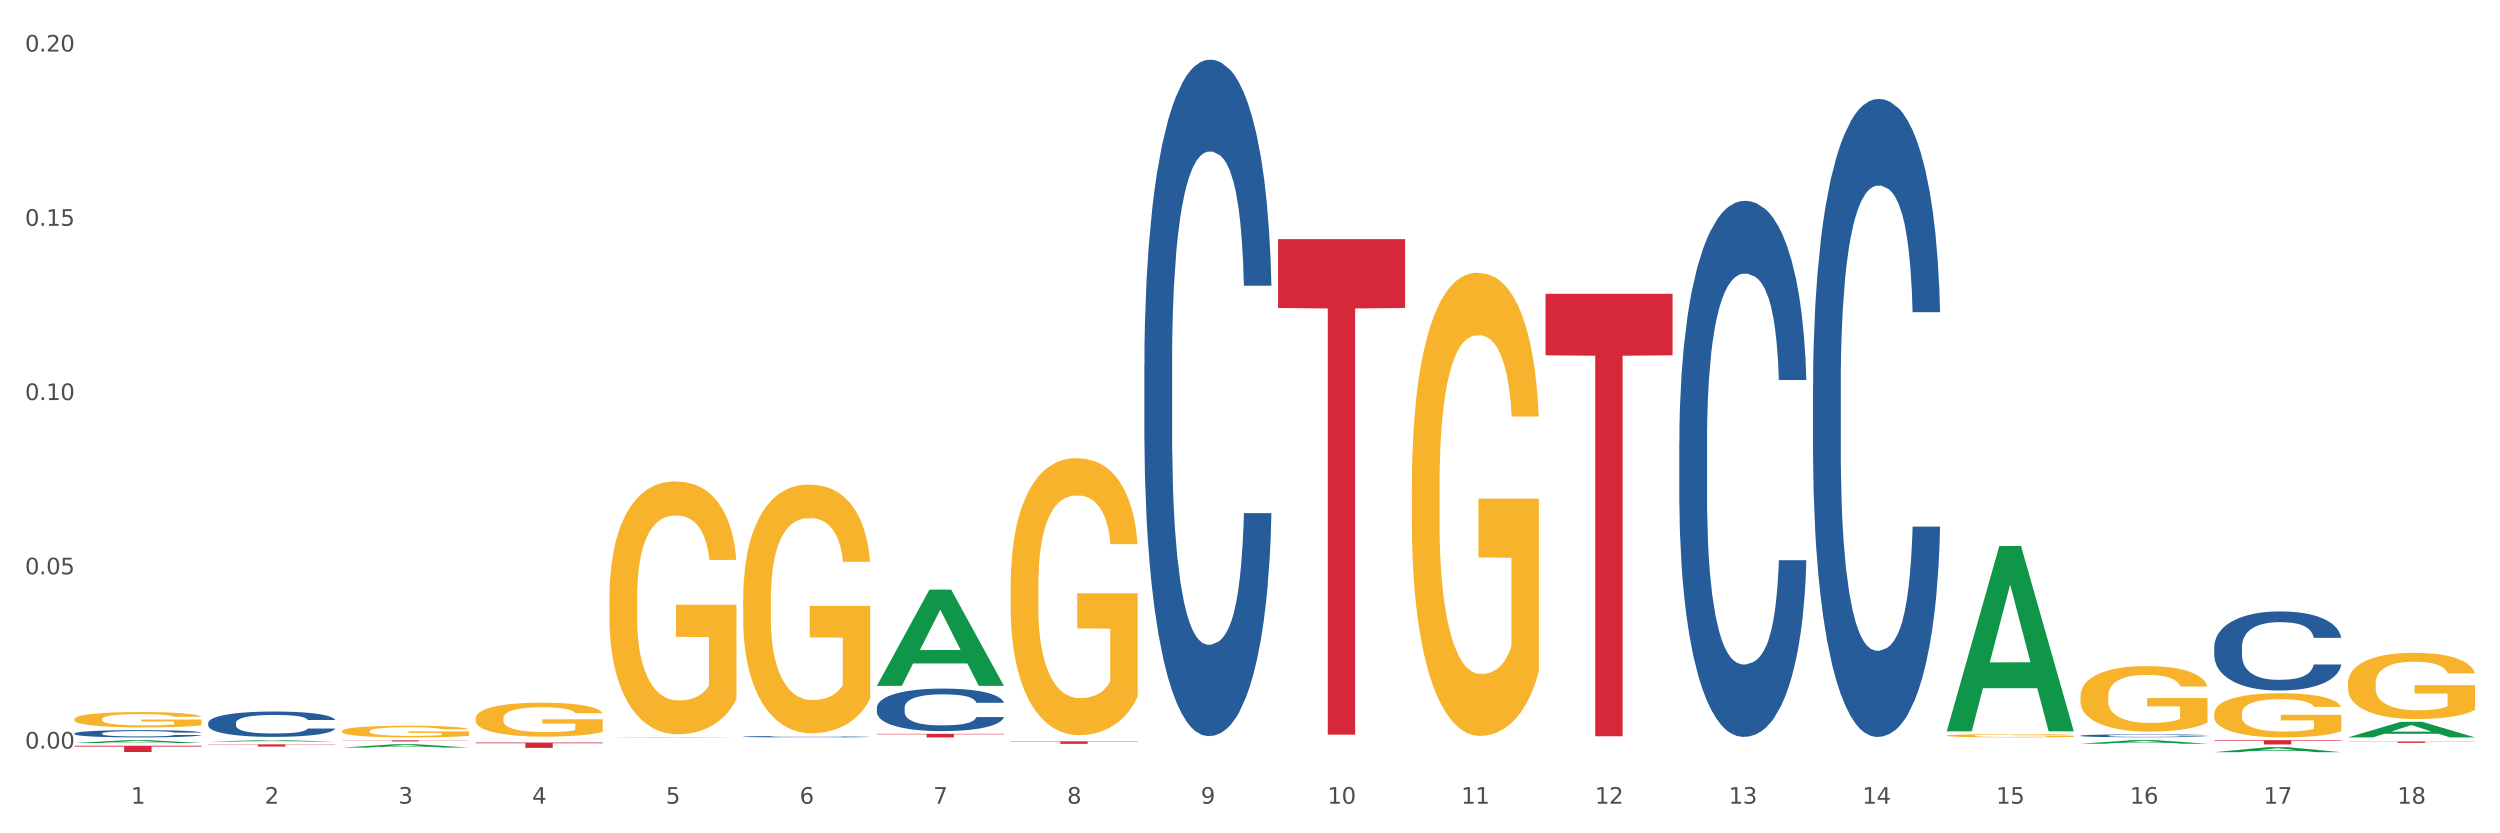 <?xml version="1.0" encoding="utf-8" standalone="no"?>
<!DOCTYPE svg PUBLIC "-//W3C//DTD SVG 1.1//EN"
  "http://www.w3.org/Graphics/SVG/1.1/DTD/svg11.dtd">
<svg xmlns:xlink="http://www.w3.org/1999/xlink" width="1080pt" height="360pt" viewBox="0 0 1080 360" xmlns="http://www.w3.org/2000/svg" version="1.1">
 <rect x="0" y="0" width="1080" height="360" fill="#333333" stroke="none"/>
 <defs>
  <style type="text/css">*{stroke-linejoin: round; stroke-linecap: butt}</style>
 </defs>
 <g id="figure_1">
  <g id="patch_1">
   <path d="M 0 360 
L 1080 360 
L 1080 0 
L 0 0 
z
" style="fill: #ffffff; stroke: #ffffff; stroke-linejoin: miter"/>
  </g>
  <g id="axes_1">
   <g id="matplotlib.axis_1">
    <g id="xtick_1">
     <g id="text_1">
      <!-- 1 -->
      <g style="fill: #4d4d4d" transform="translate(56.563 347.204) scale(0.096 -0.096)">
       <defs>
        <path id="DejaVuSans-31" d="M 794 531 
L 1825 531 
L 1825 4091 
L 703 3866 
L 703 4441 
L 1819 4666 
L 2450 4666 
L 2450 531 
L 3481 531 
L 3481 0 
L 794 0 
L 794 531 
z
" transform="scale(0.016)"/>
       </defs>
       <use xlink:href="#DejaVuSans-31"/>
      </g>
     </g>
    </g>
    <g id="xtick_2">
     <g id="text_2">
      <!-- 2 -->
      <g style="fill: #4d4d4d" transform="translate(114.336 347.204) scale(0.096 -0.096)">
       <defs>
        <path id="DejaVuSans-32" d="M 1228 531 
L 3431 531 
L 3431 0 
L 469 0 
L 469 531 
Q 828 903 1448 1529 
Q 2069 2156 2228 2338 
Q 2531 2678 2651 2914 
Q 2772 3150 2772 3378 
Q 2772 3750 2511 3984 
Q 2250 4219 1831 4219 
Q 1534 4219 1204 4116 
Q 875 4013 500 3803 
L 500 4441 
Q 881 4594 1212 4672 
Q 1544 4750 1819 4750 
Q 2544 4750 2975 4387 
Q 3406 4025 3406 3419 
Q 3406 3131 3298 2873 
Q 3191 2616 2906 2266 
Q 2828 2175 2409 1742 
Q 1991 1309 1228 531 
z
" transform="scale(0.016)"/>
       </defs>
       <use xlink:href="#DejaVuSans-32"/>
      </g>
     </g>
    </g>
    <g id="xtick_3">
     <g id="text_3">
      <!-- 3 -->
      <g style="fill: #4d4d4d" transform="translate(172.109 347.204) scale(0.096 -0.096)">
       <defs>
        <path id="DejaVuSans-33" d="M 2597 2516 
Q 3050 2419 3304 2112 
Q 3559 1806 3559 1356 
Q 3559 666 3084 287 
Q 2609 -91 1734 -91 
Q 1441 -91 1130 -33 
Q 819 25 488 141 
L 488 750 
Q 750 597 1062 519 
Q 1375 441 1716 441 
Q 2309 441 2620 675 
Q 2931 909 2931 1356 
Q 2931 1769 2642 2001 
Q 2353 2234 1838 2234 
L 1294 2234 
L 1294 2753 
L 1863 2753 
Q 2328 2753 2575 2939 
Q 2822 3125 2822 3475 
Q 2822 3834 2567 4026 
Q 2313 4219 1838 4219 
Q 1578 4219 1281 4162 
Q 984 4106 628 3988 
L 628 4550 
Q 988 4650 1302 4700 
Q 1616 4750 1894 4750 
Q 2613 4750 3031 4423 
Q 3450 4097 3450 3541 
Q 3450 3153 3228 2886 
Q 3006 2619 2597 2516 
z
" transform="scale(0.016)"/>
       </defs>
       <use xlink:href="#DejaVuSans-33"/>
      </g>
     </g>
    </g>
    <g id="xtick_4">
     <g id="text_4">
      <!-- 4 -->
      <g style="fill: #4d4d4d" transform="translate(229.882 347.204) scale(0.096 -0.096)">
       <defs>
        <path id="DejaVuSans-34" d="M 2419 4116 
L 825 1625 
L 2419 1625 
L 2419 4116 
z
M 2253 4666 
L 3047 4666 
L 3047 1625 
L 3713 1625 
L 3713 1100 
L 3047 1100 
L 3047 0 
L 2419 0 
L 2419 1100 
L 313 1100 
L 313 1709 
L 2253 4666 
z
" transform="scale(0.016)"/>
       </defs>
       <use xlink:href="#DejaVuSans-34"/>
      </g>
     </g>
    </g>
    <g id="xtick_5">
     <g id="text_5">
      <!-- 5 -->
      <g style="fill: #4d4d4d" transform="translate(287.655 347.204) scale(0.096 -0.096)">
       <defs>
        <path id="DejaVuSans-35" d="M 691 4666 
L 3169 4666 
L 3169 4134 
L 1269 4134 
L 1269 2991 
Q 1406 3038 1543 3061 
Q 1681 3084 1819 3084 
Q 2600 3084 3056 2656 
Q 3513 2228 3513 1497 
Q 3513 744 3044 326 
Q 2575 -91 1722 -91 
Q 1428 -91 1123 -41 
Q 819 9 494 109 
L 494 744 
Q 775 591 1075 516 
Q 1375 441 1709 441 
Q 2250 441 2565 725 
Q 2881 1009 2881 1497 
Q 2881 1984 2565 2268 
Q 2250 2553 1709 2553 
Q 1456 2553 1204 2497 
Q 953 2441 691 2322 
L 691 4666 
z
" transform="scale(0.016)"/>
       </defs>
       <use xlink:href="#DejaVuSans-35"/>
      </g>
     </g>
    </g>
    <g id="xtick_6">
     <g id="text_6">
      <!-- 6 -->
      <g style="fill: #4d4d4d" transform="translate(345.428 347.204) scale(0.096 -0.096)">
       <defs>
        <path id="DejaVuSans-36" d="M 2113 2584 
Q 1688 2584 1439 2293 
Q 1191 2003 1191 1497 
Q 1191 994 1439 701 
Q 1688 409 2113 409 
Q 2538 409 2786 701 
Q 3034 994 3034 1497 
Q 3034 2003 2786 2293 
Q 2538 2584 2113 2584 
z
M 3366 4563 
L 3366 3988 
Q 3128 4100 2886 4159 
Q 2644 4219 2406 4219 
Q 1781 4219 1451 3797 
Q 1122 3375 1075 2522 
Q 1259 2794 1537 2939 
Q 1816 3084 2150 3084 
Q 2853 3084 3261 2657 
Q 3669 2231 3669 1497 
Q 3669 778 3244 343 
Q 2819 -91 2113 -91 
Q 1303 -91 875 529 
Q 447 1150 447 2328 
Q 447 3434 972 4092 
Q 1497 4750 2381 4750 
Q 2619 4750 2861 4703 
Q 3103 4656 3366 4563 
z
" transform="scale(0.016)"/>
       </defs>
       <use xlink:href="#DejaVuSans-36"/>
      </g>
     </g>
    </g>
    <g id="xtick_7">
     <g id="text_7">
      <!-- 7 -->
      <g style="fill: #4d4d4d" transform="translate(403.201 347.204) scale(0.096 -0.096)">
       <defs>
        <path id="DejaVuSans-37" d="M 525 4666 
L 3525 4666 
L 3525 4397 
L 1831 0 
L 1172 0 
L 2766 4134 
L 525 4134 
L 525 4666 
z
" transform="scale(0.016)"/>
       </defs>
       <use xlink:href="#DejaVuSans-37"/>
      </g>
     </g>
    </g>
    <g id="xtick_8">
     <g id="text_8">
      <!-- 8 -->
      <g style="fill: #4d4d4d" transform="translate(460.974 347.204) scale(0.096 -0.096)">
       <defs>
        <path id="DejaVuSans-38" d="M 2034 2216 
Q 1584 2216 1326 1975 
Q 1069 1734 1069 1313 
Q 1069 891 1326 650 
Q 1584 409 2034 409 
Q 2484 409 2743 651 
Q 3003 894 3003 1313 
Q 3003 1734 2745 1975 
Q 2488 2216 2034 2216 
z
M 1403 2484 
Q 997 2584 770 2862 
Q 544 3141 544 3541 
Q 544 4100 942 4425 
Q 1341 4750 2034 4750 
Q 2731 4750 3128 4425 
Q 3525 4100 3525 3541 
Q 3525 3141 3298 2862 
Q 3072 2584 2669 2484 
Q 3125 2378 3379 2068 
Q 3634 1759 3634 1313 
Q 3634 634 3220 271 
Q 2806 -91 2034 -91 
Q 1263 -91 848 271 
Q 434 634 434 1313 
Q 434 1759 690 2068 
Q 947 2378 1403 2484 
z
M 1172 3481 
Q 1172 3119 1398 2916 
Q 1625 2713 2034 2713 
Q 2441 2713 2670 2916 
Q 2900 3119 2900 3481 
Q 2900 3844 2670 4047 
Q 2441 4250 2034 4250 
Q 1625 4250 1398 4047 
Q 1172 3844 1172 3481 
z
" transform="scale(0.016)"/>
       </defs>
       <use xlink:href="#DejaVuSans-38"/>
      </g>
     </g>
    </g>
    <g id="xtick_9">
     <g id="text_9">
      <!-- 9 -->
      <g style="fill: #4d4d4d" transform="translate(518.747 347.204) scale(0.096 -0.096)">
       <defs>
        <path id="DejaVuSans-39" d="M 703 97 
L 703 672 
Q 941 559 1184 500 
Q 1428 441 1663 441 
Q 2288 441 2617 861 
Q 2947 1281 2994 2138 
Q 2813 1869 2534 1725 
Q 2256 1581 1919 1581 
Q 1219 1581 811 2004 
Q 403 2428 403 3163 
Q 403 3881 828 4315 
Q 1253 4750 1959 4750 
Q 2769 4750 3195 4129 
Q 3622 3509 3622 2328 
Q 3622 1225 3098 567 
Q 2575 -91 1691 -91 
Q 1453 -91 1209 -44 
Q 966 3 703 97 
z
M 1959 2075 
Q 2384 2075 2632 2365 
Q 2881 2656 2881 3163 
Q 2881 3666 2632 3958 
Q 2384 4250 1959 4250 
Q 1534 4250 1286 3958 
Q 1038 3666 1038 3163 
Q 1038 2656 1286 2365 
Q 1534 2075 1959 2075 
z
" transform="scale(0.016)"/>
       </defs>
       <use xlink:href="#DejaVuSans-39"/>
      </g>
     </g>
    </g>
    <g id="xtick_10">
     <g id="text_10">
      <!-- 10 -->
      <g style="fill: #4d4d4d" transform="translate(573.466 347.204) scale(0.096 -0.096)">
       <defs>
        <path id="DejaVuSans-30" d="M 2034 4250 
Q 1547 4250 1301 3770 
Q 1056 3291 1056 2328 
Q 1056 1369 1301 889 
Q 1547 409 2034 409 
Q 2525 409 2770 889 
Q 3016 1369 3016 2328 
Q 3016 3291 2770 3770 
Q 2525 4250 2034 4250 
z
M 2034 4750 
Q 2819 4750 3233 4129 
Q 3647 3509 3647 2328 
Q 3647 1150 3233 529 
Q 2819 -91 2034 -91 
Q 1250 -91 836 529 
Q 422 1150 422 2328 
Q 422 3509 836 4129 
Q 1250 4750 2034 4750 
z
" transform="scale(0.016)"/>
       </defs>
       <use xlink:href="#DejaVuSans-31"/>
       <use xlink:href="#DejaVuSans-30" transform="translate(63.623 0)"/>
      </g>
     </g>
    </g>
    <g id="xtick_11">
     <g id="text_11">
      <!-- 11 -->
      <g style="fill: #4d4d4d" transform="translate(631.239 347.204) scale(0.096 -0.096)">
       <use xlink:href="#DejaVuSans-31"/>
       <use xlink:href="#DejaVuSans-31" transform="translate(63.623 0)"/>
      </g>
     </g>
    </g>
    <g id="xtick_12">
     <g id="text_12">
      <!-- 12 -->
      <g style="fill: #4d4d4d" transform="translate(689.012 347.204) scale(0.096 -0.096)">
       <use xlink:href="#DejaVuSans-31"/>
       <use xlink:href="#DejaVuSans-32" transform="translate(63.623 0)"/>
      </g>
     </g>
    </g>
    <g id="xtick_13">
     <g id="text_13">
      <!-- 13 -->
      <g style="fill: #4d4d4d" transform="translate(746.785 347.204) scale(0.096 -0.096)">
       <use xlink:href="#DejaVuSans-31"/>
       <use xlink:href="#DejaVuSans-33" transform="translate(63.623 0)"/>
      </g>
     </g>
    </g>
    <g id="xtick_14">
     <g id="text_14">
      <!-- 14 -->
      <g style="fill: #4d4d4d" transform="translate(804.558 347.204) scale(0.096 -0.096)">
       <use xlink:href="#DejaVuSans-31"/>
       <use xlink:href="#DejaVuSans-34" transform="translate(63.623 0)"/>
      </g>
     </g>
    </g>
    <g id="xtick_15">
     <g id="text_15">
      <!-- 15 -->
      <g style="fill: #4d4d4d" transform="translate(862.331 347.204) scale(0.096 -0.096)">
       <use xlink:href="#DejaVuSans-31"/>
       <use xlink:href="#DejaVuSans-35" transform="translate(63.623 0)"/>
      </g>
     </g>
    </g>
    <g id="xtick_16">
     <g id="text_16">
      <!-- 16 -->
      <g style="fill: #4d4d4d" transform="translate(920.104 347.204) scale(0.096 -0.096)">
       <use xlink:href="#DejaVuSans-31"/>
       <use xlink:href="#DejaVuSans-36" transform="translate(63.623 0)"/>
      </g>
     </g>
    </g>
    <g id="xtick_17">
     <g id="text_17">
      <!-- 17 -->
      <g style="fill: #4d4d4d" transform="translate(977.877 347.204) scale(0.096 -0.096)">
       <use xlink:href="#DejaVuSans-31"/>
       <use xlink:href="#DejaVuSans-37" transform="translate(63.623 0)"/>
      </g>
     </g>
    </g>
    <g id="xtick_18">
     <g id="text_18">
      <!-- 18 -->
      <g style="fill: #4d4d4d" transform="translate(1035.65 347.204) scale(0.096 -0.096)">
       <use xlink:href="#DejaVuSans-31"/>
       <use xlink:href="#DejaVuSans-38" transform="translate(63.623 0)"/>
      </g>
     </g>
    </g>
    <g id="xtick_19"/>
    <g id="xtick_20"/>
    <g id="xtick_21"/>
    <g id="xtick_22"/>
    <g id="xtick_23"/>
    <g id="xtick_24"/>
    <g id="xtick_25"/>
    <g id="xtick_26"/>
    <g id="xtick_27"/>
    <g id="xtick_28"/>
    <g id="xtick_29"/>
    <g id="xtick_30"/>
    <g id="xtick_31"/>
    <g id="xtick_32"/>
    <g id="xtick_33"/>
    <g id="xtick_34"/>
    <g id="xtick_35"/>
   </g>
   <g id="matplotlib.axis_2">
    <g id="ytick_1">
     <g id="text_19">
      <!-- 0.00 -->
      <g style="fill: #4d4d4d" transform="translate(10.8 323.383) scale(0.096 -0.096)">
       <defs>
        <path id="DejaVuSans-2e" d="M 684 794 
L 1344 794 
L 1344 0 
L 684 0 
L 684 794 
z
" transform="scale(0.016)"/>
       </defs>
       <use xlink:href="#DejaVuSans-30"/>
       <use xlink:href="#DejaVuSans-2e" transform="translate(63.623 0)"/>
       <use xlink:href="#DejaVuSans-30" transform="translate(95.41 0)"/>
       <use xlink:href="#DejaVuSans-30" transform="translate(159.033 0)"/>
      </g>
     </g>
    </g>
    <g id="ytick_2">
     <g id="text_20">
      <!-- 0.05 -->
      <g style="fill: #4d4d4d" transform="translate(10.8 248.103) scale(0.096 -0.096)">
       <use xlink:href="#DejaVuSans-30"/>
       <use xlink:href="#DejaVuSans-2e" transform="translate(63.623 0)"/>
       <use xlink:href="#DejaVuSans-30" transform="translate(95.41 0)"/>
       <use xlink:href="#DejaVuSans-35" transform="translate(159.033 0)"/>
      </g>
     </g>
    </g>
    <g id="ytick_3">
     <g id="text_21">
      <!-- 0.10 -->
      <g style="fill: #4d4d4d" transform="translate(10.8 172.823) scale(0.096 -0.096)">
       <use xlink:href="#DejaVuSans-30"/>
       <use xlink:href="#DejaVuSans-2e" transform="translate(63.623 0)"/>
       <use xlink:href="#DejaVuSans-31" transform="translate(95.41 0)"/>
       <use xlink:href="#DejaVuSans-30" transform="translate(159.033 0)"/>
      </g>
     </g>
    </g>
    <g id="ytick_4">
     <g id="text_22">
      <!-- 0.15 -->
      <g style="fill: #4d4d4d" transform="translate(10.8 97.543) scale(0.096 -0.096)">
       <use xlink:href="#DejaVuSans-30"/>
       <use xlink:href="#DejaVuSans-2e" transform="translate(63.623 0)"/>
       <use xlink:href="#DejaVuSans-31" transform="translate(95.41 0)"/>
       <use xlink:href="#DejaVuSans-35" transform="translate(159.033 0)"/>
      </g>
     </g>
    </g>
    <g id="ytick_5">
     <g id="text_23">
      <!-- 0.20 -->
      <g style="fill: #4d4d4d" transform="translate(10.8 22.262) scale(0.096 -0.096)">
       <use xlink:href="#DejaVuSans-30"/>
       <use xlink:href="#DejaVuSans-2e" transform="translate(63.623 0)"/>
       <use xlink:href="#DejaVuSans-32" transform="translate(95.41 0)"/>
       <use xlink:href="#DejaVuSans-30" transform="translate(159.033 0)"/>
      </g>
     </g>
    </g>
    <g id="ytick_6"/>
    <g id="ytick_7"/>
    <g id="ytick_8"/>
    <g id="ytick_9"/>
   </g>
   <g id="PolyCollection_1">
    <path d="M 32.175 320.975 
L 32.232 320.974 
L 54.864 319.737 
L 64.257 319.736 
L 87.059 320.978 
L 76.196 320.978 
L 71.273 320.688 
L 47.905 320.688 
L 47.735 320.693 
L 42.982 320.978 
L 32.175 320.978 
L 32.175 320.975 
L 50.847 320.516 
L 68.331 320.515 
L 59.674 320 
L 59.561 319.998 
L 59.447 320.002 
L 50.79 320.515 
L 50.847 320.516 
L 32.175 320.975 
z
" clip-path="url(#pba153b8f11)" style="fill: #109648"/>
    <path d="M 956.543 319.736 
L 1011.427 319.736 
L 1011.427 319.998 
L 989.837 320 
L 989.837 321.623 
L 978.002 321.623 
L 978.002 320 
L 956.543 319.998 
L 956.543 319.738 
L 956.543 319.736 
z
" clip-path="url(#pba153b8f11)" style="fill: #d62839"/>
    <path d="M 667.678 126.932 
L 722.562 126.932 
L 722.562 153.494 
L 700.973 153.673 
L 700.973 318.069 
L 689.137 318.069 
L 689.137 153.673 
L 667.678 153.494 
L 667.678 127.111 
L 667.678 126.932 
z
" clip-path="url(#pba153b8f11)" style="fill: #d62839"/>
    <path d="M 552.132 103.303 
L 607.016 103.303 
L 607.016 133.05 
L 585.427 133.251 
L 585.427 317.363 
L 573.591 317.363 
L 573.591 133.251 
L 552.132 133.05 
L 552.132 103.504 
L 552.132 103.303 
z
" clip-path="url(#pba153b8f11)" style="fill: #d62839"/>
    <path d="M 436.586 320.245 
L 491.47 320.245 
L 491.47 320.397 
L 469.881 320.398 
L 469.881 321.342 
L 458.045 321.342 
L 458.045 320.398 
L 436.586 320.397 
L 436.586 320.246 
L 436.586 320.245 
z
" clip-path="url(#pba153b8f11)" style="fill: #d62839"/>
    <path d="M 378.813 317.016 
L 433.697 317.016 
L 433.697 317.231 
L 412.108 317.232 
L 412.108 318.56 
L 400.272 318.56 
L 400.272 317.232 
L 378.813 317.231 
L 378.813 317.018 
L 378.813 317.016 
z
" clip-path="url(#pba153b8f11)" style="fill: #d62839"/>
    <path d="M 205.494 320.776 
L 260.378 320.776 
L 260.378 321.099 
L 238.789 321.101 
L 238.789 323.098 
L 226.953 323.098 
L 226.953 321.101 
L 205.494 321.099 
L 205.494 320.779 
L 205.494 320.776 
z
" clip-path="url(#pba153b8f11)" style="fill: #d62839"/>
    <path d="M 147.721 319.836 
L 202.605 319.836 
L 202.605 319.903 
L 181.016 319.904 
L 181.016 320.32 
L 169.18 320.32 
L 169.18 319.904 
L 147.721 319.903 
L 147.721 319.837 
L 147.721 319.836 
z
" clip-path="url(#pba153b8f11)" style="fill: #d62839"/>
    <path d="M 89.948 321.558 
L 144.832 321.558 
L 144.832 321.691 
L 123.243 321.692 
L 123.243 322.516 
L 111.407 322.516 
L 111.407 321.692 
L 89.948 321.691 
L 89.948 321.558 
L 89.948 321.558 
z
" clip-path="url(#pba153b8f11)" style="fill: #d62839"/>
    <path d="M 32.175 322.153 
L 87.059 322.153 
L 87.059 322.53 
L 65.47 322.533 
L 65.47 324.864 
L 53.635 324.864 
L 53.635 322.533 
L 32.175 322.53 
L 32.175 322.156 
L 32.175 322.153 
z
" clip-path="url(#pba153b8f11)" style="fill: #d62839"/>
    <path d="M 956.543 279.489 
L 956.608 279.457 
L 956.608 278.584 
L 956.802 277.398 
L 957.516 275.213 
L 958.424 273.559 
L 959.981 271.624 
L 960.824 270.813 
L 961.927 269.908 
L 964.198 268.441 
L 966.793 267.193 
L 968.609 266.506 
L 969.972 266.07 
L 973.021 265.289 
L 974.773 264.946 
L 976.589 264.665 
L 978.146 264.478 
L 980.741 264.26 
L 982.817 264.166 
L 985.217 264.135 
L 987.229 264.166 
L 989.888 264.291 
L 993.781 264.665 
L 995.273 264.884 
L 997.284 265.258 
L 999.36 265.757 
L 1001.047 266.257 
L 1002.993 266.975 
L 1005.004 267.911 
L 1006.951 269.097 
L 1008.313 270.189 
L 1009.416 271.344 
L 1010.389 272.748 
L 1011.103 274.277 
L 1011.427 275.556 
L 999.555 275.556 
L 999.231 274.402 
L 998.582 273.154 
L 997.933 272.311 
L 997.219 271.624 
L 996.116 270.844 
L 995.143 270.345 
L 993.521 269.752 
L 992.029 269.377 
L 990.797 269.159 
L 989.305 268.972 
L 986.126 268.785 
L 983.855 268.785 
L 982.428 268.847 
L 980.676 269.003 
L 979.184 269.221 
L 977.432 269.596 
L 976.07 270.002 
L 974.708 270.532 
L 973.929 270.907 
L 972.761 271.593 
L 971.983 272.155 
L 970.945 273.122 
L 970.361 273.809 
L 969.323 275.588 
L 968.869 276.898 
L 968.674 277.803 
L 968.545 278.802 
L 968.545 283.67 
L 968.934 285.855 
L 969.258 286.791 
L 969.777 287.852 
L 970.75 289.225 
L 972.178 290.567 
L 973.67 291.535 
L 974.902 292.127 
L 976.07 292.564 
L 977.238 292.908 
L 978.665 293.22 
L 979.833 293.407 
L 981.584 293.594 
L 983.66 293.688 
L 985.282 293.688 
L 988.591 293.532 
L 990.083 293.376 
L 991.51 293.157 
L 993.067 292.814 
L 994.3 292.44 
L 995.014 292.159 
L 996.181 291.566 
L 997.09 290.942 
L 997.868 290.224 
L 998.387 289.6 
L 998.971 288.663 
L 999.425 287.602 
L 999.555 287.041 
L 1011.427 287.041 
L 1011.168 288.164 
L 1010.713 289.256 
L 1009.805 290.723 
L 1009.092 291.566 
L 1007.989 292.596 
L 1006.821 293.469 
L 1005.199 294.437 
L 1003.707 295.155 
L 1002.15 295.779 
L 1000.463 296.34 
L 997.414 297.121 
L 996.311 297.339 
L 993.976 297.714 
L 992.159 297.932 
L 989.499 298.15 
L 986.774 298.275 
L 983.92 298.306 
L 981.39 298.244 
L 978.6 298.057 
L 976.849 297.87 
L 974.902 297.589 
L 972.632 297.152 
L 970.491 296.621 
L 968.48 295.997 
L 966.598 295.279 
L 964.847 294.468 
L 962.576 293.126 
L 960.889 291.815 
L 959.657 290.598 
L 958.813 289.568 
L 957.97 288.258 
L 957.516 287.353 
L 956.802 285.168 
L 956.543 283.14 
L 956.543 279.489 
z
" clip-path="url(#pba153b8f11)" style="fill: #255c99"/>
    <path d="M 898.77 317.808 
L 898.835 317.807 
L 898.835 317.774 
L 899.029 317.731 
L 899.743 317.651 
L 900.651 317.59 
L 902.208 317.519 
L 903.051 317.489 
L 904.154 317.456 
L 906.425 317.402 
L 909.02 317.356 
L 910.836 317.331 
L 912.199 317.315 
L 915.248 317.287 
L 917 317.274 
L 918.816 317.264 
L 920.373 317.257 
L 922.968 317.249 
L 925.044 317.245 
L 927.444 317.244 
L 929.456 317.245 
L 932.116 317.25 
L 936.008 317.264 
L 937.5 317.272 
L 939.511 317.285 
L 941.587 317.304 
L 943.274 317.322 
L 945.22 317.348 
L 947.231 317.383 
L 949.178 317.426 
L 950.54 317.466 
L 951.643 317.509 
L 952.616 317.56 
L 953.33 317.616 
L 953.654 317.663 
L 941.782 317.663 
L 941.458 317.621 
L 940.809 317.575 
L 940.16 317.544 
L 939.446 317.519 
L 938.344 317.49 
L 937.37 317.472 
L 935.749 317.45 
L 934.256 317.437 
L 933.024 317.429 
L 931.532 317.422 
L 928.353 317.415 
L 926.082 317.415 
L 924.655 317.417 
L 922.903 317.423 
L 921.411 317.431 
L 919.659 317.445 
L 918.297 317.459 
L 916.935 317.479 
L 916.156 317.493 
L 914.988 317.518 
L 914.21 317.539 
L 913.172 317.574 
L 912.588 317.599 
L 911.55 317.665 
L 911.096 317.713 
L 910.901 317.746 
L 910.772 317.783 
L 910.772 317.961 
L 911.161 318.041 
L 911.485 318.076 
L 912.004 318.115 
L 912.977 318.165 
L 914.405 318.214 
L 915.897 318.25 
L 917.129 318.272 
L 918.297 318.288 
L 919.465 318.3 
L 920.892 318.312 
L 922.06 318.319 
L 923.811 318.325 
L 925.887 318.329 
L 927.509 318.329 
L 930.818 318.323 
L 932.31 318.317 
L 933.737 318.309 
L 935.294 318.297 
L 936.527 318.283 
L 937.241 318.273 
L 938.408 318.251 
L 939.317 318.228 
L 940.095 318.202 
L 940.614 318.179 
L 941.198 318.144 
L 941.652 318.106 
L 941.782 318.085 
L 953.654 318.085 
L 953.395 318.126 
L 952.94 318.166 
L 952.032 318.22 
L 951.319 318.251 
L 950.216 318.289 
L 949.048 318.321 
L 947.426 318.356 
L 945.934 318.383 
L 944.377 318.406 
L 942.69 318.426 
L 939.641 318.455 
L 938.538 318.463 
L 936.203 318.477 
L 934.386 318.485 
L 931.726 318.493 
L 929.002 318.497 
L 926.147 318.498 
L 923.617 318.496 
L 920.827 318.489 
L 919.076 318.482 
L 917.129 318.472 
L 914.859 318.456 
L 912.718 318.437 
L 910.707 318.414 
L 908.825 318.387 
L 907.074 318.358 
L 904.803 318.308 
L 903.116 318.26 
L 901.884 318.215 
L 901.04 318.178 
L 900.197 318.13 
L 899.743 318.096 
L 899.029 318.016 
L 898.77 317.942 
L 898.77 317.808 
z
" clip-path="url(#pba153b8f11)" style="fill: #255c99"/>
    <path d="M 783.224 166.58 
L 783.289 166.329 
L 783.289 159.28 
L 783.483 149.714 
L 784.197 132.092 
L 785.105 118.75 
L 786.662 103.142 
L 787.506 96.596 
L 788.608 89.296 
L 790.879 77.464 
L 793.474 67.394 
L 795.291 61.856 
L 796.653 58.332 
L 799.702 52.038 
L 801.454 49.269 
L 803.27 47.003 
L 804.827 45.493 
L 807.422 43.731 
L 809.498 42.976 
L 811.899 42.724 
L 813.91 42.976 
L 816.57 43.983 
L 820.462 47.003 
L 821.954 48.766 
L 823.965 51.787 
L 826.041 55.814 
L 827.728 59.842 
L 829.674 65.632 
L 831.685 73.184 
L 833.632 82.751 
L 834.994 91.562 
L 836.097 100.876 
L 837.07 112.204 
L 837.784 124.54 
L 838.108 134.861 
L 826.236 134.861 
L 825.912 125.547 
L 825.263 115.477 
L 824.614 108.68 
L 823.9 103.142 
L 822.798 96.848 
L 821.824 92.82 
L 820.203 88.037 
L 818.71 85.016 
L 817.478 83.254 
L 815.986 81.744 
L 812.807 80.233 
L 810.536 80.233 
L 809.109 80.737 
L 807.357 81.995 
L 805.865 83.758 
L 804.114 86.779 
L 802.751 90.051 
L 801.389 94.331 
L 800.61 97.352 
L 799.443 102.89 
L 798.664 107.421 
L 797.626 115.225 
L 797.042 120.764 
L 796.004 135.113 
L 795.55 145.686 
L 795.355 152.986 
L 795.226 161.042 
L 795.226 200.314 
L 795.615 217.936 
L 795.939 225.488 
L 796.458 234.047 
L 797.431 245.124 
L 798.859 255.949 
L 800.351 263.752 
L 801.583 268.536 
L 802.751 272.06 
L 803.919 274.829 
L 805.346 277.346 
L 806.514 278.857 
L 808.266 280.367 
L 810.342 281.123 
L 811.963 281.123 
L 815.272 279.864 
L 816.764 278.605 
L 818.191 276.843 
L 819.748 274.074 
L 820.981 271.053 
L 821.695 268.787 
L 822.862 264.004 
L 823.771 258.969 
L 824.549 253.179 
L 825.068 248.145 
L 825.652 240.592 
L 826.106 232.033 
L 826.236 227.502 
L 838.108 227.502 
L 837.849 236.564 
L 837.394 245.375 
L 836.486 257.207 
L 835.773 264.004 
L 834.67 272.312 
L 833.502 279.36 
L 831.88 287.164 
L 830.388 292.954 
L 828.831 297.989 
L 827.144 302.521 
L 824.095 308.814 
L 822.992 310.576 
L 820.657 313.597 
L 818.84 315.359 
L 816.18 317.122 
L 813.456 318.129 
L 810.601 318.38 
L 808.071 317.877 
L 805.281 316.366 
L 803.53 314.856 
L 801.583 312.59 
L 799.313 309.066 
L 797.172 304.786 
L 795.161 299.751 
L 793.279 293.961 
L 791.528 287.416 
L 789.257 276.591 
L 787.57 266.018 
L 786.338 256.2 
L 785.494 247.893 
L 784.651 237.32 
L 784.197 230.019 
L 783.483 212.397 
L 783.224 196.034 
L 783.224 166.58 
z
" clip-path="url(#pba153b8f11)" style="fill: #255c99"/>
    <path d="M 725.451 190.812 
L 725.516 190.6 
L 725.516 184.678 
L 725.71 176.641 
L 726.424 161.835 
L 727.332 150.625 
L 728.889 137.511 
L 729.733 132.012 
L 730.835 125.878 
L 733.106 115.937 
L 735.701 107.477 
L 737.518 102.824 
L 738.88 99.863 
L 741.929 94.575 
L 743.681 92.248 
L 745.497 90.345 
L 747.054 89.076 
L 749.649 87.595 
L 751.725 86.961 
L 754.126 86.749 
L 756.137 86.961 
L 758.797 87.807 
L 762.689 90.345 
L 764.181 91.825 
L 766.192 94.364 
L 768.268 97.748 
L 769.955 101.132 
L 771.901 105.997 
L 773.912 112.342 
L 775.859 120.379 
L 777.221 127.782 
L 778.324 135.608 
L 779.297 145.126 
L 780.011 155.49 
L 780.335 164.162 
L 768.463 164.162 
L 768.139 156.336 
L 767.49 147.875 
L 766.841 142.165 
L 766.127 137.511 
L 765.025 132.224 
L 764.051 128.84 
L 762.43 124.821 
L 760.937 122.283 
L 759.705 120.802 
L 758.213 119.533 
L 755.034 118.264 
L 752.763 118.264 
L 751.336 118.687 
L 749.584 119.745 
L 748.092 121.225 
L 746.341 123.763 
L 744.978 126.513 
L 743.616 130.109 
L 742.837 132.647 
L 741.67 137.3 
L 740.891 141.107 
L 739.853 147.664 
L 739.269 152.317 
L 738.231 164.373 
L 737.777 173.256 
L 737.582 179.39 
L 737.453 186.158 
L 737.453 219.154 
L 737.842 233.96 
L 738.166 240.305 
L 738.685 247.496 
L 739.658 256.803 
L 741.086 265.897 
L 742.578 272.454 
L 743.81 276.473 
L 744.978 279.434 
L 746.146 281.761 
L 747.573 283.876 
L 748.741 285.145 
L 750.493 286.414 
L 752.569 287.048 
L 754.19 287.048 
L 757.499 285.991 
L 758.991 284.933 
L 760.418 283.453 
L 761.975 281.126 
L 763.208 278.588 
L 763.922 276.684 
L 765.089 272.666 
L 765.998 268.436 
L 766.776 263.571 
L 767.295 259.341 
L 767.879 252.995 
L 768.333 245.804 
L 768.463 241.997 
L 780.335 241.997 
L 780.076 249.611 
L 779.621 257.014 
L 778.713 266.955 
L 778 272.666 
L 776.897 279.646 
L 775.729 285.568 
L 774.107 292.125 
L 772.615 296.989 
L 771.058 301.219 
L 769.371 305.027 
L 766.322 310.314 
L 765.219 311.795 
L 762.884 314.333 
L 761.067 315.814 
L 758.407 317.294 
L 755.683 318.14 
L 752.828 318.352 
L 750.298 317.929 
L 747.508 316.66 
L 745.757 315.391 
L 743.81 313.487 
L 741.54 310.526 
L 739.399 306.93 
L 737.388 302.7 
L 735.506 297.835 
L 733.755 292.336 
L 731.484 283.241 
L 729.797 274.358 
L 728.565 266.109 
L 727.721 259.129 
L 726.878 250.246 
L 726.424 244.112 
L 725.71 229.306 
L 725.451 215.558 
L 725.451 190.812 
z
" clip-path="url(#pba153b8f11)" style="fill: #255c99"/>
    <path d="M 494.359 157.079 
L 494.424 156.812 
L 494.424 149.339 
L 494.618 139.196 
L 495.332 120.512 
L 496.24 106.366 
L 497.797 89.818 
L 498.641 82.878 
L 499.743 75.138 
L 502.014 62.593 
L 504.609 51.917 
L 506.426 46.045 
L 507.788 42.308 
L 510.837 35.635 
L 512.589 32.699 
L 514.405 30.297 
L 515.962 28.696 
L 518.557 26.827 
L 520.633 26.026 
L 523.034 25.759 
L 525.045 26.026 
L 527.705 27.094 
L 531.597 30.297 
L 533.089 32.165 
L 535.1 35.368 
L 537.176 39.639 
L 538.863 43.909 
L 540.809 50.048 
L 542.821 58.056 
L 544.767 68.198 
L 546.129 77.54 
L 547.232 87.416 
L 548.205 99.427 
L 548.919 112.505 
L 549.243 123.448 
L 537.371 123.448 
L 537.047 113.573 
L 536.398 102.896 
L 535.749 95.69 
L 535.036 89.818 
L 533.933 83.145 
L 532.96 78.874 
L 531.338 73.803 
L 529.846 70.6 
L 528.613 68.732 
L 527.121 67.13 
L 523.942 65.529 
L 521.671 65.529 
L 520.244 66.063 
L 518.492 67.397 
L 517 69.266 
L 515.249 72.469 
L 513.886 75.938 
L 512.524 80.476 
L 511.745 83.679 
L 510.578 89.551 
L 509.799 94.355 
L 508.761 102.629 
L 508.177 108.501 
L 507.139 123.715 
L 506.685 134.926 
L 506.49 142.666 
L 506.361 151.207 
L 506.361 192.845 
L 506.75 211.529 
L 507.074 219.536 
L 507.593 228.611 
L 508.566 240.355 
L 509.994 251.832 
L 511.486 260.106 
L 512.718 265.177 
L 513.886 268.914 
L 515.054 271.85 
L 516.481 274.519 
L 517.649 276.121 
L 519.401 277.722 
L 521.477 278.523 
L 523.099 278.523 
L 526.407 277.188 
L 527.899 275.854 
L 529.327 273.985 
L 530.884 271.049 
L 532.116 267.846 
L 532.83 265.444 
L 533.998 260.373 
L 534.906 255.035 
L 535.684 248.896 
L 536.203 243.558 
L 536.787 235.55 
L 537.241 226.475 
L 537.371 221.671 
L 549.243 221.671 
L 548.984 231.28 
L 548.53 240.622 
L 547.621 253.166 
L 546.908 260.373 
L 545.805 269.181 
L 544.637 276.654 
L 543.015 284.929 
L 541.523 291.068 
L 539.966 296.406 
L 538.279 301.21 
L 535.23 307.883 
L 534.127 309.751 
L 531.792 312.954 
L 529.975 314.823 
L 527.315 316.691 
L 524.591 317.759 
L 521.736 318.025 
L 519.206 317.492 
L 516.416 315.89 
L 514.665 314.289 
L 512.718 311.887 
L 510.448 308.15 
L 508.307 303.612 
L 506.296 298.274 
L 504.414 292.135 
L 502.663 285.196 
L 500.392 273.718 
L 498.705 262.508 
L 497.473 252.099 
L 496.629 243.291 
L 495.786 232.081 
L 495.332 224.34 
L 494.618 205.657 
L 494.359 188.307 
L 494.359 157.079 
z
" clip-path="url(#pba153b8f11)" style="fill: #255c99"/>
    <path d="M 378.813 305.724 
L 378.878 305.707 
L 378.878 305.238 
L 379.072 304.6 
L 379.786 303.426 
L 380.694 302.537 
L 382.251 301.496 
L 383.095 301.06 
L 384.198 300.574 
L 386.468 299.785 
L 389.063 299.114 
L 390.88 298.745 
L 392.242 298.51 
L 395.291 298.091 
L 397.043 297.906 
L 398.859 297.755 
L 400.416 297.655 
L 403.011 297.537 
L 405.087 297.487 
L 407.488 297.47 
L 409.499 297.487 
L 412.159 297.554 
L 416.051 297.755 
L 417.543 297.873 
L 419.554 298.074 
L 421.63 298.342 
L 423.317 298.611 
L 425.263 298.997 
L 427.275 299.5 
L 429.221 300.138 
L 430.583 300.725 
L 431.686 301.345 
L 432.659 302.1 
L 433.373 302.922 
L 433.697 303.61 
L 421.825 303.61 
L 421.501 302.99 
L 420.852 302.318 
L 420.203 301.866 
L 419.49 301.496 
L 418.387 301.077 
L 417.414 300.809 
L 415.792 300.49 
L 414.3 300.289 
L 413.067 300.171 
L 411.575 300.07 
L 408.396 299.97 
L 406.125 299.97 
L 404.698 300.003 
L 402.946 300.087 
L 401.454 300.205 
L 399.703 300.406 
L 398.34 300.624 
L 396.978 300.909 
L 396.199 301.111 
L 395.032 301.48 
L 394.253 301.782 
L 393.215 302.302 
L 392.631 302.671 
L 391.593 303.627 
L 391.139 304.332 
L 390.945 304.818 
L 390.815 305.355 
L 390.815 307.972 
L 391.204 309.146 
L 391.528 309.65 
L 392.047 310.22 
L 393.021 310.958 
L 394.448 311.68 
L 395.94 312.2 
L 397.173 312.519 
L 398.34 312.753 
L 399.508 312.938 
L 400.935 313.106 
L 402.103 313.206 
L 403.855 313.307 
L 405.931 313.357 
L 407.553 313.357 
L 410.861 313.274 
L 412.353 313.19 
L 413.781 313.072 
L 415.338 312.888 
L 416.57 312.686 
L 417.284 312.535 
L 418.452 312.217 
L 419.36 311.881 
L 420.138 311.495 
L 420.657 311.16 
L 421.241 310.656 
L 421.695 310.086 
L 421.825 309.784 
L 433.697 309.784 
L 433.438 310.388 
L 432.984 310.975 
L 432.075 311.764 
L 431.362 312.217 
L 430.259 312.77 
L 429.091 313.24 
L 427.469 313.76 
L 425.977 314.146 
L 424.42 314.481 
L 422.733 314.783 
L 419.684 315.203 
L 418.581 315.32 
L 416.246 315.522 
L 414.429 315.639 
L 411.769 315.756 
L 409.045 315.824 
L 406.19 315.84 
L 403.66 315.807 
L 400.87 315.706 
L 399.119 315.605 
L 397.173 315.454 
L 394.902 315.22 
L 392.761 314.934 
L 390.75 314.599 
L 388.869 314.213 
L 387.117 313.777 
L 384.846 313.055 
L 383.16 312.351 
L 381.927 311.697 
L 381.084 311.143 
L 380.24 310.438 
L 379.786 309.952 
L 379.072 308.777 
L 378.813 307.687 
L 378.813 305.724 
z
" clip-path="url(#pba153b8f11)" style="fill: #255c99"/>
    <path d="M 321.04 318.227 
L 321.105 318.227 
L 321.105 318.211 
L 321.299 318.19 
L 322.013 318.152 
L 322.921 318.122 
L 324.478 318.088 
L 325.322 318.074 
L 326.425 318.058 
L 328.695 318.032 
L 331.29 318.01 
L 333.107 317.998 
L 334.469 317.99 
L 337.518 317.976 
L 339.27 317.97 
L 341.086 317.965 
L 342.643 317.962 
L 345.238 317.958 
L 347.314 317.956 
L 349.715 317.956 
L 351.726 317.956 
L 354.386 317.959 
L 358.278 317.965 
L 359.77 317.969 
L 361.781 317.976 
L 363.857 317.984 
L 365.544 317.993 
L 367.49 318.006 
L 369.502 318.023 
L 371.448 318.043 
L 372.81 318.063 
L 373.913 318.083 
L 374.886 318.108 
L 375.6 318.135 
L 375.924 318.158 
L 364.052 318.158 
L 363.728 318.137 
L 363.079 318.115 
L 362.43 318.1 
L 361.717 318.088 
L 360.614 318.074 
L 359.641 318.066 
L 358.019 318.055 
L 356.527 318.048 
L 355.294 318.045 
L 353.802 318.041 
L 350.623 318.038 
L 348.352 318.038 
L 346.925 318.039 
L 345.173 318.042 
L 343.681 318.046 
L 341.93 318.052 
L 340.567 318.059 
L 339.205 318.069 
L 338.426 318.075 
L 337.259 318.088 
L 336.48 318.098 
L 335.442 318.115 
L 334.858 318.127 
L 333.82 318.158 
L 333.366 318.181 
L 333.172 318.197 
L 333.042 318.215 
L 333.042 318.301 
L 333.431 318.34 
L 333.755 318.356 
L 334.274 318.375 
L 335.248 318.399 
L 336.675 318.423 
L 338.167 318.44 
L 339.4 318.451 
L 340.567 318.458 
L 341.735 318.464 
L 343.162 318.47 
L 344.33 318.473 
L 346.082 318.477 
L 348.158 318.478 
L 349.78 318.478 
L 353.088 318.475 
L 354.58 318.473 
L 356.008 318.469 
L 357.565 318.463 
L 358.797 318.456 
L 359.511 318.451 
L 360.679 318.441 
L 361.587 318.43 
L 362.365 318.417 
L 362.884 318.406 
L 363.468 318.389 
L 363.922 318.371 
L 364.052 318.361 
L 375.924 318.361 
L 375.665 318.381 
L 375.211 318.4 
L 374.302 318.426 
L 373.589 318.441 
L 372.486 318.459 
L 371.318 318.474 
L 369.696 318.491 
L 368.204 318.504 
L 366.647 318.515 
L 364.96 318.525 
L 361.911 318.539 
L 360.808 318.543 
L 358.473 318.549 
L 356.656 318.553 
L 353.996 318.557 
L 351.272 318.559 
L 348.417 318.56 
L 345.887 318.559 
L 343.097 318.555 
L 341.346 318.552 
L 339.4 318.547 
L 337.129 318.539 
L 334.988 318.53 
L 332.977 318.519 
L 331.096 318.506 
L 329.344 318.492 
L 327.073 318.468 
L 325.387 318.445 
L 324.154 318.424 
L 323.311 318.405 
L 322.467 318.382 
L 322.013 318.366 
L 321.299 318.328 
L 321.04 318.292 
L 321.04 318.227 
z
" clip-path="url(#pba153b8f11)" style="fill: #255c99"/>
    <path d="M 89.948 312.301 
L 90.013 312.291 
L 90.013 312.011 
L 90.207 311.631 
L 90.921 310.93 
L 91.829 310.4 
L 93.386 309.779 
L 94.23 309.519 
L 95.333 309.229 
L 97.603 308.759 
L 100.198 308.358 
L 102.015 308.138 
L 103.377 307.998 
L 106.426 307.748 
L 108.178 307.638 
L 109.994 307.548 
L 111.551 307.488 
L 114.146 307.418 
L 116.222 307.388 
L 118.623 307.378 
L 120.634 307.388 
L 123.294 307.428 
L 127.186 307.548 
L 128.678 307.618 
L 130.69 307.738 
L 132.766 307.898 
L 134.452 308.058 
L 136.399 308.288 
L 138.41 308.588 
L 140.356 308.969 
L 141.718 309.319 
L 142.821 309.689 
L 143.794 310.14 
L 144.508 310.63 
L 144.832 311.04 
L 132.96 311.04 
L 132.636 310.67 
L 131.987 310.27 
L 131.338 309.999 
L 130.625 309.779 
L 129.522 309.529 
L 128.549 309.369 
L 126.927 309.179 
L 125.435 309.059 
L 124.202 308.989 
L 122.71 308.929 
L 119.531 308.869 
L 117.26 308.869 
L 115.833 308.889 
L 114.082 308.939 
L 112.589 309.009 
L 110.838 309.129 
L 109.475 309.259 
L 108.113 309.429 
L 107.335 309.549 
L 106.167 309.769 
L 105.388 309.949 
L 104.35 310.26 
L 103.766 310.48 
L 102.728 311.05 
L 102.274 311.471 
L 102.08 311.761 
L 101.95 312.081 
L 101.95 313.642 
L 102.339 314.343 
L 102.663 314.643 
L 103.183 314.983 
L 104.156 315.423 
L 105.583 315.854 
L 107.075 316.164 
L 108.308 316.354 
L 109.475 316.494 
L 110.643 316.604 
L 112.07 316.704 
L 113.238 316.764 
L 114.99 316.824 
L 117.066 316.854 
L 118.688 316.854 
L 121.996 316.804 
L 123.488 316.754 
L 124.916 316.684 
L 126.473 316.574 
L 127.705 316.454 
L 128.419 316.364 
L 129.587 316.174 
L 130.495 315.974 
L 131.273 315.744 
L 131.792 315.543 
L 132.376 315.243 
L 132.83 314.903 
L 132.96 314.723 
L 144.832 314.723 
L 144.573 315.083 
L 144.119 315.433 
L 143.21 315.904 
L 142.497 316.174 
L 141.394 316.504 
L 140.226 316.784 
L 138.604 317.095 
L 137.112 317.325 
L 135.555 317.525 
L 133.868 317.705 
L 130.819 317.955 
L 129.716 318.025 
L 127.381 318.145 
L 125.564 318.215 
L 122.905 318.285 
L 120.18 318.325 
L 117.325 318.335 
L 114.795 318.315 
L 112.006 318.255 
L 110.254 318.195 
L 108.308 318.105 
L 106.037 317.965 
L 103.896 317.795 
L 101.885 317.595 
L 100.004 317.365 
L 98.252 317.105 
L 95.981 316.674 
L 94.295 316.254 
L 93.062 315.864 
L 92.219 315.533 
L 91.375 315.113 
L 90.921 314.823 
L 90.207 314.122 
L 89.948 313.472 
L 89.948 312.301 
z
" clip-path="url(#pba153b8f11)" style="fill: #255c99"/>
    <path d="M 32.175 316.831 
L 32.24 316.829 
L 32.24 316.748 
L 32.434 316.639 
L 33.148 316.439 
L 34.056 316.287 
L 35.613 316.109 
L 36.457 316.035 
L 37.56 315.951 
L 39.83 315.817 
L 42.425 315.702 
L 44.242 315.639 
L 45.604 315.599 
L 48.653 315.527 
L 50.405 315.496 
L 52.221 315.47 
L 53.778 315.453 
L 56.373 315.433 
L 58.449 315.424 
L 60.85 315.421 
L 62.861 315.424 
L 65.521 315.436 
L 69.413 315.47 
L 70.905 315.49 
L 72.917 315.524 
L 74.993 315.57 
L 76.679 315.616 
L 78.626 315.682 
L 80.637 315.768 
L 82.583 315.877 
L 83.945 315.977 
L 85.048 316.083 
L 86.021 316.212 
L 86.735 316.353 
L 87.059 316.47 
L 75.187 316.47 
L 74.863 316.364 
L 74.214 316.25 
L 73.565 316.172 
L 72.852 316.109 
L 71.749 316.037 
L 70.776 315.992 
L 69.154 315.937 
L 67.662 315.903 
L 66.429 315.883 
L 64.937 315.866 
L 61.758 315.848 
L 59.487 315.848 
L 58.06 315.854 
L 56.309 315.868 
L 54.816 315.888 
L 53.065 315.923 
L 51.702 315.96 
L 50.34 316.009 
L 49.562 316.043 
L 48.394 316.106 
L 47.615 316.158 
L 46.577 316.247 
L 45.993 316.31 
L 44.955 316.473 
L 44.501 316.594 
L 44.307 316.677 
L 44.177 316.768 
L 44.177 317.216 
L 44.566 317.416 
L 44.891 317.502 
L 45.41 317.6 
L 46.383 317.726 
L 47.81 317.849 
L 49.302 317.938 
L 50.535 317.992 
L 51.702 318.032 
L 52.87 318.064 
L 54.297 318.093 
L 55.465 318.11 
L 57.217 318.127 
L 59.293 318.136 
L 60.915 318.136 
L 64.223 318.121 
L 65.715 318.107 
L 67.143 318.087 
L 68.7 318.055 
L 69.932 318.021 
L 70.646 317.995 
L 71.814 317.941 
L 72.722 317.883 
L 73.5 317.817 
L 74.019 317.76 
L 74.603 317.674 
L 75.057 317.577 
L 75.187 317.525 
L 87.059 317.525 
L 86.8 317.628 
L 86.346 317.729 
L 85.437 317.863 
L 84.724 317.941 
L 83.621 318.035 
L 82.453 318.116 
L 80.831 318.204 
L 79.339 318.27 
L 77.782 318.328 
L 76.095 318.379 
L 73.046 318.451 
L 71.943 318.471 
L 69.608 318.505 
L 67.791 318.525 
L 65.132 318.546 
L 62.407 318.557 
L 59.552 318.56 
L 57.022 318.554 
L 54.233 318.537 
L 52.481 318.52 
L 50.535 318.494 
L 48.264 318.454 
L 46.123 318.405 
L 44.112 318.348 
L 42.231 318.282 
L 40.479 318.207 
L 38.208 318.084 
L 36.522 317.964 
L 35.289 317.852 
L 34.446 317.757 
L 33.602 317.637 
L 33.148 317.554 
L 32.434 317.353 
L 32.175 317.167 
L 32.175 316.831 
z
" clip-path="url(#pba153b8f11)" style="fill: #255c99"/>
    <path d="M 32.175 310.677 
L 32.24 310.671 
L 32.24 310.453 
L 32.369 310.265 
L 33.017 309.811 
L 33.989 309.435 
L 34.702 309.235 
L 35.415 309.072 
L 36.257 308.908 
L 37.294 308.738 
L 39.173 308.49 
L 40.34 308.363 
L 41.765 308.23 
L 44.357 308.036 
L 46.236 307.927 
L 48.18 307.836 
L 51.355 307.727 
L 53.429 307.678 
L 55.632 307.642 
L 58.289 307.618 
L 60.298 307.612 
L 64.704 307.63 
L 68.462 307.684 
L 70.277 307.727 
L 72.609 307.799 
L 73.84 307.848 
L 75.849 307.945 
L 77.923 308.072 
L 79.348 308.181 
L 81.487 308.387 
L 83.107 308.593 
L 84.597 308.847 
L 85.375 309.023 
L 85.958 309.187 
L 86.476 309.375 
L 86.995 309.671 
L 75.331 309.671 
L 74.877 309.459 
L 74.164 309.259 
L 73.128 309.066 
L 72.22 308.944 
L 70.665 308.793 
L 69.24 308.696 
L 67.749 308.623 
L 65.935 308.563 
L 64.509 308.532 
L 62.501 308.508 
L 58.548 308.514 
L 55.891 308.563 
L 54.077 308.623 
L 52.911 308.678 
L 51.874 308.738 
L 50.707 308.823 
L 49.347 308.95 
L 48.375 309.066 
L 47.403 309.211 
L 46.625 309.356 
L 45.912 309.526 
L 45.329 309.708 
L 44.876 309.896 
L 44.487 310.126 
L 44.163 310.507 
L 44.163 311.337 
L 44.292 311.525 
L 44.616 311.774 
L 45.005 311.961 
L 45.653 312.186 
L 46.236 312.337 
L 47.338 312.555 
L 48.569 312.737 
L 49.541 312.852 
L 50.513 312.949 
L 52.198 313.082 
L 54.077 313.191 
L 55.697 313.258 
L 57.9 313.318 
L 59.39 313.343 
L 60.686 313.355 
L 63.861 313.355 
L 66.129 313.337 
L 68.657 313.294 
L 70.601 313.24 
L 72.22 313.173 
L 74.035 313.064 
L 75.201 312.961 
L 75.201 311.695 
L 60.946 311.689 
L 60.946 310.847 
L 87.059 310.847 
L 87.059 313.318 
L 85.958 313.446 
L 84.727 313.561 
L 83.431 313.664 
L 81.487 313.791 
L 79.154 313.912 
L 77.08 313.997 
L 74.877 314.07 
L 72.285 314.136 
L 68.916 314.197 
L 66.842 314.221 
L 64.25 314.239 
L 61.205 314.245 
L 58.548 314.233 
L 55.956 314.203 
L 53.235 314.148 
L 50.578 314.07 
L 48.569 313.991 
L 46.56 313.894 
L 44.422 313.767 
L 42.737 313.646 
L 41.441 313.537 
L 40.016 313.397 
L 38.46 313.215 
L 37.294 313.052 
L 36.257 312.882 
L 35.156 312.664 
L 34.378 312.476 
L 33.601 312.24 
L 33.147 312.064 
L 32.629 311.792 
L 32.24 311.41 
L 32.175 310.677 
z
" clip-path="url(#pba153b8f11)" style="fill: #f7b32b"/>
    <path d="M 147.721 315.842 
L 147.786 315.838 
L 147.786 315.672 
L 147.915 315.529 
L 148.563 315.183 
L 149.535 314.897 
L 150.248 314.744 
L 150.961 314.62 
L 151.803 314.495 
L 152.84 314.366 
L 154.719 314.177 
L 155.886 314.08 
L 157.311 313.979 
L 159.903 313.831 
L 161.782 313.748 
L 163.726 313.679 
L 166.901 313.596 
L 168.975 313.559 
L 171.178 313.531 
L 173.835 313.513 
L 175.844 313.508 
L 180.25 313.522 
L 184.008 313.563 
L 185.822 313.596 
L 188.155 313.651 
L 189.386 313.688 
L 191.395 313.762 
L 193.469 313.859 
L 194.894 313.942 
L 197.033 314.098 
L 198.653 314.255 
L 200.143 314.449 
L 200.921 314.583 
L 201.504 314.707 
L 202.022 314.85 
L 202.54 315.077 
L 190.877 315.077 
L 190.423 314.915 
L 189.71 314.763 
L 188.674 314.615 
L 187.766 314.523 
L 186.211 314.408 
L 184.786 314.334 
L 183.295 314.278 
L 181.481 314.232 
L 180.055 314.209 
L 178.047 314.191 
L 174.094 314.195 
L 171.437 314.232 
L 169.623 314.278 
L 168.456 314.32 
L 167.42 314.366 
L 166.253 314.431 
L 164.893 314.528 
L 163.921 314.615 
L 162.949 314.726 
L 162.171 314.837 
L 161.458 314.966 
L 160.875 315.104 
L 160.421 315.247 
L 160.033 315.423 
L 159.709 315.713 
L 159.709 316.345 
L 159.838 316.488 
L 160.162 316.677 
L 160.551 316.821 
L 161.199 316.991 
L 161.782 317.107 
L 162.884 317.273 
L 164.115 317.411 
L 165.087 317.499 
L 166.059 317.573 
L 167.744 317.674 
L 169.623 317.757 
L 171.243 317.808 
L 173.446 317.854 
L 174.936 317.872 
L 176.232 317.882 
L 179.407 317.882 
L 181.675 317.868 
L 184.203 317.836 
L 186.146 317.794 
L 187.766 317.743 
L 189.581 317.66 
L 190.747 317.582 
L 190.747 316.618 
L 176.491 316.613 
L 176.491 315.972 
L 202.605 315.972 
L 202.605 317.854 
L 201.504 317.951 
L 200.273 318.039 
L 198.977 318.117 
L 197.033 318.214 
L 194.7 318.306 
L 192.626 318.371 
L 190.423 318.426 
L 187.831 318.477 
L 184.462 318.523 
L 182.388 318.541 
L 179.796 318.555 
L 176.751 318.56 
L 174.094 318.551 
L 171.502 318.528 
L 168.78 318.486 
L 166.124 318.426 
L 164.115 318.366 
L 162.106 318.292 
L 159.968 318.195 
L 158.283 318.103 
L 156.987 318.02 
L 155.562 317.914 
L 154.006 317.776 
L 152.84 317.651 
L 151.803 317.522 
L 150.702 317.356 
L 149.924 317.213 
L 149.147 317.033 
L 148.693 316.899 
L 148.175 316.691 
L 147.786 316.401 
L 147.721 315.842 
z
" clip-path="url(#pba153b8f11)" style="fill: #f7b32b"/>
    <path d="M 205.494 310.344 
L 205.559 310.33 
L 205.559 309.848 
L 205.688 309.434 
L 206.336 308.43 
L 207.308 307.6 
L 208.021 307.158 
L 208.734 306.796 
L 209.576 306.435 
L 210.613 306.06 
L 212.492 305.511 
L 213.659 305.23 
L 215.084 304.936 
L 217.676 304.507 
L 219.555 304.266 
L 221.499 304.066 
L 224.674 303.825 
L 226.748 303.718 
L 228.951 303.637 
L 231.608 303.584 
L 233.616 303.57 
L 238.023 303.611 
L 241.781 303.731 
L 243.595 303.825 
L 245.928 303.985 
L 247.159 304.092 
L 249.168 304.307 
L 251.242 304.588 
L 252.667 304.829 
L 254.806 305.284 
L 256.426 305.739 
L 257.916 306.301 
L 258.694 306.689 
L 259.277 307.051 
L 259.795 307.466 
L 260.313 308.122 
L 248.65 308.122 
L 248.196 307.653 
L 247.483 307.211 
L 246.447 306.783 
L 245.539 306.515 
L 243.984 306.181 
L 242.559 305.966 
L 241.068 305.806 
L 239.254 305.672 
L 237.828 305.605 
L 235.82 305.552 
L 231.867 305.565 
L 229.21 305.672 
L 227.396 305.806 
L 226.229 305.926 
L 225.193 306.06 
L 224.026 306.248 
L 222.666 306.529 
L 221.694 306.783 
L 220.722 307.104 
L 219.944 307.426 
L 219.231 307.8 
L 218.648 308.202 
L 218.194 308.617 
L 217.806 309.126 
L 217.482 309.969 
L 217.482 311.803 
L 217.611 312.218 
L 217.935 312.767 
L 218.324 313.182 
L 218.972 313.677 
L 219.555 314.012 
L 220.657 314.493 
L 221.888 314.895 
L 222.86 315.149 
L 223.832 315.364 
L 225.517 315.658 
L 227.396 315.899 
L 229.016 316.046 
L 231.219 316.18 
L 232.709 316.234 
L 234.005 316.26 
L 237.18 316.26 
L 239.448 316.22 
L 241.975 316.127 
L 243.919 316.006 
L 245.539 315.859 
L 247.354 315.618 
L 248.52 315.39 
L 248.52 312.593 
L 234.264 312.579 
L 234.264 310.719 
L 260.378 310.719 
L 260.378 316.18 
L 259.277 316.461 
L 258.046 316.716 
L 256.75 316.943 
L 254.806 317.224 
L 252.473 317.492 
L 250.399 317.679 
L 248.196 317.84 
L 245.604 317.987 
L 242.235 318.121 
L 240.161 318.175 
L 237.569 318.215 
L 234.524 318.228 
L 231.867 318.201 
L 229.275 318.135 
L 226.553 318.014 
L 223.897 317.84 
L 221.888 317.666 
L 219.879 317.452 
L 217.741 317.171 
L 216.056 316.903 
L 214.76 316.662 
L 213.335 316.354 
L 211.779 315.953 
L 210.613 315.591 
L 209.576 315.216 
L 208.475 314.734 
L 207.697 314.319 
L 206.92 313.797 
L 206.466 313.409 
L 205.948 312.807 
L 205.559 311.963 
L 205.494 310.344 
z
" clip-path="url(#pba153b8f11)" style="fill: #f7b32b"/>
    <path d="M 263.267 258.453 
L 263.332 258.353 
L 263.332 254.762 
L 263.461 251.669 
L 264.109 244.187 
L 265.081 238.002 
L 265.794 234.71 
L 266.507 232.016 
L 267.349 229.323 
L 268.386 226.53 
L 270.265 222.439 
L 271.432 220.344 
L 272.857 218.15 
L 275.449 214.957 
L 277.328 213.162 
L 279.272 211.665 
L 282.447 209.869 
L 284.521 209.071 
L 286.724 208.473 
L 289.381 208.074 
L 291.389 207.974 
L 295.796 208.273 
L 299.554 209.171 
L 301.368 209.869 
L 303.701 211.067 
L 304.932 211.865 
L 306.941 213.461 
L 309.015 215.556 
L 310.44 217.352 
L 312.579 220.743 
L 314.199 224.135 
L 315.689 228.325 
L 316.466 231.218 
L 317.05 233.912 
L 317.568 237.005 
L 318.086 241.893 
L 306.423 241.893 
L 305.969 238.401 
L 305.256 235.109 
L 304.22 231.917 
L 303.312 229.921 
L 301.757 227.427 
L 300.332 225.831 
L 298.841 224.634 
L 297.027 223.636 
L 295.601 223.138 
L 293.593 222.739 
L 289.64 222.838 
L 286.983 223.636 
L 285.169 224.634 
L 284.002 225.532 
L 282.966 226.53 
L 281.799 227.926 
L 280.439 230.021 
L 279.467 231.917 
L 278.495 234.311 
L 277.717 236.705 
L 277.004 239.499 
L 276.421 242.491 
L 275.967 245.584 
L 275.579 249.375 
L 275.255 255.66 
L 275.255 269.327 
L 275.384 272.42 
L 275.708 276.51 
L 276.097 279.603 
L 276.745 283.294 
L 277.328 285.788 
L 278.43 289.379 
L 279.661 292.372 
L 280.633 294.268 
L 281.605 295.864 
L 283.29 298.059 
L 285.169 299.854 
L 286.789 300.952 
L 288.992 301.949 
L 290.482 302.348 
L 291.778 302.548 
L 294.953 302.548 
L 297.221 302.249 
L 299.748 301.55 
L 301.692 300.652 
L 303.312 299.555 
L 305.127 297.759 
L 306.293 296.063 
L 306.293 275.213 
L 292.037 275.113 
L 292.037 261.247 
L 318.151 261.247 
L 318.151 301.949 
L 317.05 304.044 
L 315.819 305.94 
L 314.523 307.636 
L 312.579 309.731 
L 310.246 311.726 
L 308.172 313.123 
L 305.969 314.32 
L 303.377 315.417 
L 300.008 316.415 
L 297.934 316.814 
L 295.342 317.113 
L 292.297 317.213 
L 289.64 317.013 
L 287.048 316.514 
L 284.326 315.617 
L 281.67 314.32 
L 279.661 313.023 
L 277.652 311.427 
L 275.514 309.332 
L 273.829 307.336 
L 272.533 305.541 
L 271.108 303.246 
L 269.552 300.253 
L 268.386 297.56 
L 267.349 294.766 
L 266.248 291.175 
L 265.47 288.082 
L 264.692 284.192 
L 264.239 281.299 
L 263.721 276.809 
L 263.332 270.524 
L 263.267 258.453 
z
" clip-path="url(#pba153b8f11)" style="fill: #f7b32b"/>
    <path d="M 321.04 258.983 
L 321.105 258.885 
L 321.105 255.352 
L 321.234 252.31 
L 321.882 244.95 
L 322.854 238.867 
L 323.567 235.628 
L 324.28 232.979 
L 325.122 230.329 
L 326.159 227.582 
L 328.038 223.559 
L 329.205 221.498 
L 330.63 219.339 
L 333.222 216.199 
L 335.101 214.433 
L 337.045 212.961 
L 340.22 211.195 
L 342.294 210.41 
L 344.497 209.821 
L 347.154 209.428 
L 349.162 209.33 
L 353.569 209.625 
L 357.327 210.508 
L 359.141 211.195 
L 361.474 212.372 
L 362.705 213.157 
L 364.714 214.727 
L 366.788 216.788 
L 368.213 218.554 
L 370.352 221.89 
L 371.972 225.227 
L 373.462 229.348 
L 374.239 232.194 
L 374.823 234.843 
L 375.341 237.885 
L 375.859 242.694 
L 364.196 242.694 
L 363.742 239.259 
L 363.029 236.021 
L 361.993 232.881 
L 361.085 230.918 
L 359.53 228.465 
L 358.105 226.895 
L 356.614 225.717 
L 354.8 224.736 
L 353.374 224.246 
L 351.366 223.853 
L 347.413 223.951 
L 344.756 224.736 
L 342.942 225.717 
L 341.775 226.601 
L 340.739 227.582 
L 339.572 228.956 
L 338.212 231.016 
L 337.24 232.881 
L 336.268 235.236 
L 335.49 237.591 
L 334.777 240.338 
L 334.194 243.282 
L 333.74 246.324 
L 333.352 250.053 
L 333.028 256.235 
L 333.028 269.679 
L 333.157 272.721 
L 333.481 276.744 
L 333.87 279.786 
L 334.518 283.416 
L 335.101 285.87 
L 336.203 289.402 
L 337.434 292.346 
L 338.406 294.211 
L 339.378 295.781 
L 341.063 297.939 
L 342.942 299.706 
L 344.562 300.785 
L 346.765 301.766 
L 348.255 302.159 
L 349.551 302.355 
L 352.726 302.355 
L 354.994 302.061 
L 357.521 301.374 
L 359.465 300.491 
L 361.085 299.411 
L 362.9 297.645 
L 364.066 295.977 
L 364.066 275.468 
L 349.81 275.37 
L 349.81 261.73 
L 375.924 261.73 
L 375.924 301.766 
L 374.823 303.827 
L 373.591 305.691 
L 372.296 307.36 
L 370.352 309.42 
L 368.019 311.383 
L 365.945 312.757 
L 363.742 313.934 
L 361.15 315.014 
L 357.781 315.995 
L 355.707 316.387 
L 353.115 316.682 
L 350.07 316.78 
L 347.413 316.584 
L 344.821 316.093 
L 342.099 315.21 
L 339.443 313.934 
L 337.434 312.659 
L 335.425 311.088 
L 333.287 309.028 
L 331.602 307.065 
L 330.306 305.299 
L 328.881 303.042 
L 327.325 300.098 
L 326.159 297.449 
L 325.122 294.701 
L 324.021 291.169 
L 323.243 288.127 
L 322.465 284.3 
L 322.012 281.454 
L 321.493 277.038 
L 321.105 270.856 
L 321.04 258.983 
z
" clip-path="url(#pba153b8f11)" style="fill: #f7b32b"/>
    <path d="M 436.586 253.22 
L 436.651 253.11 
L 436.651 249.176 
L 436.78 245.788 
L 437.428 237.592 
L 438.4 230.817 
L 439.113 227.211 
L 439.826 224.26 
L 440.668 221.309 
L 441.705 218.249 
L 443.584 213.769 
L 444.75 211.474 
L 446.176 209.07 
L 448.768 205.573 
L 450.647 203.606 
L 452.591 201.967 
L 455.766 199.999 
L 457.84 199.125 
L 460.043 198.47 
L 462.7 198.032 
L 464.708 197.923 
L 469.115 198.251 
L 472.873 199.234 
L 474.687 199.999 
L 477.02 201.311 
L 478.251 202.185 
L 480.26 203.934 
L 482.334 206.229 
L 483.759 208.196 
L 485.898 211.911 
L 487.517 215.627 
L 489.008 220.217 
L 489.785 223.386 
L 490.369 226.336 
L 490.887 229.724 
L 491.405 235.079 
L 479.742 235.079 
L 479.288 231.254 
L 478.575 227.648 
L 477.539 224.151 
L 476.631 221.965 
L 475.076 219.233 
L 473.651 217.484 
L 472.16 216.173 
L 470.346 215.08 
L 468.92 214.534 
L 466.912 214.097 
L 462.959 214.206 
L 460.302 215.08 
L 458.488 216.173 
L 457.321 217.157 
L 456.285 218.249 
L 455.118 219.779 
L 453.757 222.074 
L 452.785 224.151 
L 451.814 226.773 
L 451.036 229.396 
L 450.323 232.456 
L 449.74 235.735 
L 449.286 239.122 
L 448.898 243.275 
L 448.574 250.16 
L 448.574 265.131 
L 448.703 268.519 
L 449.027 272.999 
L 449.416 276.387 
L 450.064 280.431 
L 450.647 283.163 
L 451.749 287.097 
L 452.98 290.375 
L 453.952 292.452 
L 454.924 294.2 
L 456.609 296.604 
L 458.488 298.571 
L 460.108 299.773 
L 462.311 300.866 
L 463.801 301.303 
L 465.097 301.522 
L 468.272 301.522 
L 470.54 301.194 
L 473.067 300.429 
L 475.011 299.446 
L 476.631 298.244 
L 478.446 296.276 
L 479.612 294.419 
L 479.612 271.579 
L 465.356 271.47 
L 465.356 256.279 
L 491.47 256.279 
L 491.47 300.866 
L 490.369 303.161 
L 489.137 305.238 
L 487.841 307.095 
L 485.898 309.39 
L 483.565 311.576 
L 481.491 313.106 
L 479.288 314.417 
L 476.696 315.619 
L 473.327 316.712 
L 471.253 317.149 
L 468.661 317.477 
L 465.616 317.586 
L 462.959 317.368 
L 460.367 316.821 
L 457.645 315.838 
L 454.989 314.417 
L 452.98 312.997 
L 450.971 311.248 
L 448.833 308.953 
L 447.148 306.767 
L 445.852 304.8 
L 444.426 302.287 
L 442.871 299.008 
L 441.705 296.058 
L 440.668 292.998 
L 439.567 289.064 
L 438.789 285.676 
L 438.011 281.414 
L 437.558 278.245 
L 437.039 273.327 
L 436.651 266.443 
L 436.586 253.22 
z
" clip-path="url(#pba153b8f11)" style="fill: #f7b32b"/>
    <path d="M 609.905 210.282 
L 609.97 210.099 
L 609.97 203.52 
L 610.099 197.854 
L 610.747 184.147 
L 611.719 172.816 
L 612.432 166.785 
L 613.145 161.851 
L 613.987 156.917 
L 615.024 151.799 
L 616.903 144.306 
L 618.069 140.468 
L 619.495 136.448 
L 622.087 130.599 
L 623.966 127.31 
L 625.91 124.568 
L 629.085 121.279 
L 631.159 119.817 
L 633.362 118.72 
L 636.019 117.989 
L 638.027 117.806 
L 642.434 118.355 
L 646.192 119.999 
L 648.006 121.279 
L 650.339 123.472 
L 651.57 124.934 
L 653.579 127.858 
L 655.653 131.696 
L 657.078 134.986 
L 659.216 141.199 
L 660.836 147.413 
L 662.327 155.089 
L 663.104 160.389 
L 663.688 165.323 
L 664.206 170.989 
L 664.724 179.944 
L 653.061 179.944 
L 652.607 173.547 
L 651.894 167.516 
L 650.857 161.668 
L 649.95 158.013 
L 648.395 153.444 
L 646.97 150.52 
L 645.479 148.327 
L 643.665 146.499 
L 642.239 145.586 
L 640.231 144.854 
L 636.278 145.037 
L 633.621 146.499 
L 631.807 148.327 
L 630.64 149.972 
L 629.604 151.799 
L 628.437 154.358 
L 627.076 158.196 
L 626.104 161.668 
L 625.132 166.054 
L 624.355 170.441 
L 623.642 175.558 
L 623.059 181.041 
L 622.605 186.706 
L 622.217 193.651 
L 621.893 205.165 
L 621.893 230.202 
L 622.022 235.868 
L 622.346 243.361 
L 622.735 249.027 
L 623.383 255.789 
L 623.966 260.358 
L 625.068 266.937 
L 626.299 272.42 
L 627.271 275.892 
L 628.243 278.816 
L 629.928 282.837 
L 631.807 286.126 
L 633.427 288.137 
L 635.63 289.964 
L 637.12 290.695 
L 638.416 291.061 
L 641.591 291.061 
L 643.859 290.513 
L 646.386 289.233 
L 648.33 287.588 
L 649.95 285.578 
L 651.765 282.288 
L 652.931 279.182 
L 652.931 240.985 
L 638.675 240.802 
L 638.675 215.399 
L 664.789 215.399 
L 664.789 289.964 
L 663.688 293.802 
L 662.456 297.275 
L 661.16 300.381 
L 659.216 304.219 
L 656.884 307.875 
L 654.81 310.433 
L 652.607 312.626 
L 650.015 314.637 
L 646.646 316.464 
L 644.572 317.195 
L 641.98 317.744 
L 638.935 317.926 
L 636.278 317.561 
L 633.686 316.647 
L 630.964 315.002 
L 628.308 312.626 
L 626.299 310.25 
L 624.29 307.326 
L 622.152 303.488 
L 620.467 299.833 
L 619.171 296.544 
L 617.745 292.34 
L 616.19 286.857 
L 615.024 281.923 
L 613.987 276.806 
L 612.886 270.226 
L 612.108 264.561 
L 611.33 257.433 
L 610.877 252.133 
L 610.358 243.909 
L 609.97 232.396 
L 609.905 210.282 
z
" clip-path="url(#pba153b8f11)" style="fill: #f7b32b"/>
    <path d="M 1014.316 295.253 
L 1014.38 295.227 
L 1014.38 294.286 
L 1014.51 293.476 
L 1015.158 291.515 
L 1016.13 289.894 
L 1016.843 289.032 
L 1017.556 288.326 
L 1018.398 287.62 
L 1019.435 286.888 
L 1021.314 285.816 
L 1022.48 285.267 
L 1023.906 284.692 
L 1026.498 283.855 
L 1028.377 283.385 
L 1030.321 282.993 
L 1033.496 282.522 
L 1035.57 282.313 
L 1037.773 282.156 
L 1040.429 282.052 
L 1042.438 282.025 
L 1046.845 282.104 
L 1050.603 282.339 
L 1052.417 282.522 
L 1054.75 282.836 
L 1055.981 283.045 
L 1057.99 283.463 
L 1060.063 284.012 
L 1061.489 284.483 
L 1063.627 285.372 
L 1065.247 286.26 
L 1066.738 287.358 
L 1067.515 288.117 
L 1068.098 288.822 
L 1068.617 289.633 
L 1069.135 290.914 
L 1057.471 290.914 
L 1057.018 289.999 
L 1056.305 289.136 
L 1055.268 288.3 
L 1054.361 287.777 
L 1052.806 287.123 
L 1051.38 286.705 
L 1049.89 286.391 
L 1048.076 286.13 
L 1046.65 285.999 
L 1044.641 285.894 
L 1040.689 285.921 
L 1038.032 286.13 
L 1036.218 286.391 
L 1035.051 286.626 
L 1034.014 286.888 
L 1032.848 287.254 
L 1031.487 287.803 
L 1030.515 288.3 
L 1029.543 288.927 
L 1028.766 289.554 
L 1028.053 290.286 
L 1027.47 291.071 
L 1027.016 291.881 
L 1026.627 292.874 
L 1026.303 294.521 
L 1026.303 298.103 
L 1026.433 298.913 
L 1026.757 299.985 
L 1027.146 300.796 
L 1027.794 301.763 
L 1028.377 302.416 
L 1029.479 303.358 
L 1030.71 304.142 
L 1031.682 304.639 
L 1032.654 305.057 
L 1034.338 305.632 
L 1036.218 306.103 
L 1037.838 306.39 
L 1040.041 306.652 
L 1041.531 306.756 
L 1042.827 306.808 
L 1046.002 306.808 
L 1048.27 306.73 
L 1050.797 306.547 
L 1052.741 306.312 
L 1054.361 306.024 
L 1056.176 305.554 
L 1057.342 305.109 
L 1057.342 299.645 
L 1043.086 299.619 
L 1043.086 295.985 
L 1069.2 295.985 
L 1069.2 306.652 
L 1068.098 307.201 
L 1066.867 307.697 
L 1065.571 308.142 
L 1063.627 308.691 
L 1061.295 309.213 
L 1059.221 309.579 
L 1057.018 309.893 
L 1054.426 310.181 
L 1051.056 310.442 
L 1048.983 310.547 
L 1046.391 310.625 
L 1043.345 310.651 
L 1040.689 310.599 
L 1038.097 310.468 
L 1035.375 310.233 
L 1032.718 309.893 
L 1030.71 309.553 
L 1028.701 309.135 
L 1026.563 308.586 
L 1024.878 308.063 
L 1023.582 307.593 
L 1022.156 306.991 
L 1020.601 306.207 
L 1019.435 305.501 
L 1018.398 304.769 
L 1017.296 303.828 
L 1016.519 303.018 
L 1015.741 301.998 
L 1015.288 301.24 
L 1014.769 300.064 
L 1014.38 298.417 
L 1014.316 295.253 
z
" clip-path="url(#pba153b8f11)" style="fill: #f7b32b"/>
    <path d="M 956.543 308.298 
L 956.607 308.281 
L 956.607 307.653 
L 956.737 307.113 
L 957.385 305.807 
L 958.357 304.727 
L 959.07 304.152 
L 959.783 303.681 
L 960.625 303.211 
L 961.662 302.723 
L 963.541 302.009 
L 964.707 301.643 
L 966.133 301.259 
L 968.725 300.702 
L 970.604 300.388 
L 972.548 300.127 
L 975.723 299.813 
L 977.797 299.674 
L 980 299.569 
L 982.656 299.5 
L 984.665 299.482 
L 989.072 299.535 
L 992.83 299.691 
L 994.644 299.813 
L 996.977 300.022 
L 998.208 300.162 
L 1000.217 300.441 
L 1002.29 300.806 
L 1003.716 301.12 
L 1005.854 301.712 
L 1007.474 302.305 
L 1008.965 303.037 
L 1009.742 303.542 
L 1010.325 304.012 
L 1010.844 304.552 
L 1011.362 305.406 
L 999.698 305.406 
L 999.245 304.796 
L 998.532 304.221 
L 997.495 303.664 
L 996.588 303.315 
L 995.033 302.88 
L 993.607 302.601 
L 992.117 302.392 
L 990.303 302.218 
L 988.877 302.131 
L 986.868 302.061 
L 982.916 302.078 
L 980.259 302.218 
L 978.445 302.392 
L 977.278 302.549 
L 976.241 302.723 
L 975.075 302.967 
L 973.714 303.333 
L 972.742 303.664 
L 971.77 304.082 
L 970.993 304.5 
L 970.28 304.988 
L 969.697 305.511 
L 969.243 306.051 
L 968.854 306.713 
L 968.53 307.81 
L 968.53 310.197 
L 968.66 310.737 
L 968.984 311.452 
L 969.373 311.992 
L 970.021 312.636 
L 970.604 313.072 
L 971.706 313.699 
L 972.937 314.222 
L 973.909 314.553 
L 974.881 314.831 
L 976.565 315.215 
L 978.445 315.528 
L 980.065 315.72 
L 982.268 315.894 
L 983.758 315.964 
L 985.054 315.999 
L 988.229 315.999 
L 990.497 315.947 
L 993.024 315.825 
L 994.968 315.668 
L 996.588 315.476 
L 998.403 315.162 
L 999.569 314.866 
L 999.569 311.225 
L 985.313 311.208 
L 985.313 308.786 
L 1011.427 308.786 
L 1011.427 315.894 
L 1010.325 316.26 
L 1009.094 316.591 
L 1007.798 316.887 
L 1005.854 317.253 
L 1003.522 317.602 
L 1001.448 317.846 
L 999.245 318.055 
L 996.653 318.246 
L 993.283 318.42 
L 991.21 318.49 
L 988.618 318.542 
L 985.572 318.56 
L 982.916 318.525 
L 980.324 318.438 
L 977.602 318.281 
L 974.945 318.055 
L 972.937 317.828 
L 970.928 317.549 
L 968.79 317.183 
L 967.105 316.835 
L 965.809 316.521 
L 964.383 316.121 
L 962.828 315.598 
L 961.662 315.128 
L 960.625 314.64 
L 959.523 314.013 
L 958.746 313.473 
L 957.968 312.793 
L 957.515 312.288 
L 956.996 311.504 
L 956.607 310.406 
L 956.543 308.298 
z
" clip-path="url(#pba153b8f11)" style="fill: #f7b32b"/>
    <path d="M 1014.316 320.321 
L 1069.2 320.321 
L 1069.2 320.404 
L 1047.61 320.405 
L 1047.61 320.922 
L 1035.775 320.922 
L 1035.775 320.405 
L 1014.316 320.404 
L 1014.316 320.321 
L 1014.316 320.321 
z
" clip-path="url(#pba153b8f11)" style="fill: #d62839"/>
    <path d="M 898.77 300.837 
L 898.835 300.811 
L 898.835 299.88 
L 898.964 299.078 
L 899.612 297.139 
L 900.584 295.535 
L 901.297 294.682 
L 902.01 293.984 
L 902.852 293.285 
L 903.889 292.561 
L 905.768 291.501 
L 906.934 290.958 
L 908.36 290.389 
L 910.952 289.562 
L 912.831 289.096 
L 914.775 288.708 
L 917.95 288.243 
L 920.024 288.036 
L 922.227 287.881 
L 924.884 287.777 
L 926.892 287.751 
L 931.299 287.829 
L 935.057 288.062 
L 936.871 288.243 
L 939.204 288.553 
L 940.435 288.76 
L 942.444 289.174 
L 944.517 289.717 
L 945.943 290.182 
L 948.081 291.061 
L 949.701 291.941 
L 951.192 293.027 
L 951.969 293.777 
L 952.552 294.475 
L 953.071 295.277 
L 953.589 296.544 
L 941.926 296.544 
L 941.472 295.639 
L 940.759 294.785 
L 939.722 293.958 
L 938.815 293.441 
L 937.26 292.794 
L 935.834 292.38 
L 934.344 292.07 
L 932.53 291.811 
L 931.104 291.682 
L 929.095 291.579 
L 925.143 291.604 
L 922.486 291.811 
L 920.672 292.07 
L 919.505 292.303 
L 918.468 292.561 
L 917.302 292.923 
L 915.941 293.466 
L 914.969 293.958 
L 913.997 294.578 
L 913.22 295.199 
L 912.507 295.923 
L 911.924 296.699 
L 911.47 297.501 
L 911.081 298.483 
L 910.757 300.112 
L 910.757 303.655 
L 910.887 304.457 
L 911.211 305.517 
L 911.6 306.319 
L 912.248 307.276 
L 912.831 307.922 
L 913.933 308.853 
L 915.164 309.629 
L 916.136 310.12 
L 917.108 310.534 
L 918.792 311.103 
L 920.672 311.569 
L 922.292 311.853 
L 924.495 312.112 
L 925.985 312.215 
L 927.281 312.267 
L 930.456 312.267 
L 932.724 312.189 
L 935.251 312.008 
L 937.195 311.775 
L 938.815 311.491 
L 940.63 311.026 
L 941.796 310.586 
L 941.796 305.181 
L 927.54 305.155 
L 927.54 301.561 
L 953.654 301.561 
L 953.654 312.112 
L 952.552 312.655 
L 951.321 313.146 
L 950.025 313.586 
L 948.081 314.129 
L 945.749 314.646 
L 943.675 315.008 
L 941.472 315.318 
L 938.88 315.603 
L 935.51 315.861 
L 933.437 315.965 
L 930.845 316.042 
L 927.799 316.068 
L 925.143 316.017 
L 922.551 315.887 
L 919.829 315.654 
L 917.172 315.318 
L 915.164 314.982 
L 913.155 314.568 
L 911.017 314.025 
L 909.332 313.508 
L 908.036 313.043 
L 906.61 312.448 
L 905.055 311.672 
L 903.889 310.974 
L 902.852 310.25 
L 901.75 309.319 
L 900.973 308.517 
L 900.195 307.509 
L 899.742 306.759 
L 899.223 305.595 
L 898.835 303.966 
L 898.77 300.837 
z
" clip-path="url(#pba153b8f11)" style="fill: #f7b32b"/>
    <path d="M 840.997 317.787 
L 841.062 317.786 
L 841.062 317.739 
L 841.191 317.698 
L 841.839 317.6 
L 842.811 317.518 
L 843.524 317.475 
L 844.237 317.44 
L 845.079 317.404 
L 846.116 317.368 
L 847.995 317.314 
L 849.161 317.286 
L 850.587 317.257 
L 853.179 317.215 
L 855.058 317.192 
L 857.002 317.172 
L 860.177 317.148 
L 862.251 317.138 
L 864.454 317.13 
L 867.111 317.125 
L 869.119 317.124 
L 873.526 317.127 
L 877.284 317.139 
L 879.098 317.148 
L 881.431 317.164 
L 882.662 317.175 
L 884.671 317.196 
L 886.744 317.223 
L 888.17 317.247 
L 890.308 317.291 
L 891.928 317.336 
L 893.419 317.391 
L 894.196 317.429 
L 894.779 317.465 
L 895.298 317.505 
L 895.816 317.57 
L 884.153 317.57 
L 883.699 317.524 
L 882.986 317.48 
L 881.949 317.438 
L 881.042 317.412 
L 879.487 317.379 
L 878.061 317.358 
L 876.571 317.343 
L 874.757 317.329 
L 873.331 317.323 
L 871.322 317.318 
L 867.37 317.319 
L 864.713 317.329 
L 862.899 317.343 
L 861.732 317.354 
L 860.695 317.368 
L 859.529 317.386 
L 858.168 317.413 
L 857.196 317.438 
L 856.224 317.47 
L 855.447 317.501 
L 854.734 317.538 
L 854.151 317.577 
L 853.697 317.618 
L 853.308 317.668 
L 852.984 317.751 
L 852.984 317.93 
L 853.114 317.971 
L 853.438 318.025 
L 853.827 318.065 
L 854.475 318.114 
L 855.058 318.147 
L 856.16 318.194 
L 857.391 318.233 
L 858.363 318.258 
L 859.335 318.279 
L 861.019 318.308 
L 862.899 318.332 
L 864.519 318.346 
L 866.722 318.359 
L 868.212 318.364 
L 869.508 318.367 
L 872.683 318.367 
L 874.951 318.363 
L 877.478 318.354 
L 879.422 318.342 
L 881.042 318.328 
L 882.857 318.304 
L 884.023 318.282 
L 884.023 318.008 
L 869.767 318.006 
L 869.767 317.824 
L 895.881 317.824 
L 895.881 318.359 
L 894.779 318.387 
L 893.548 318.412 
L 892.252 318.434 
L 890.308 318.461 
L 887.976 318.488 
L 885.902 318.506 
L 883.699 318.522 
L 881.107 318.536 
L 877.737 318.549 
L 875.664 318.555 
L 873.072 318.559 
L 870.026 318.56 
L 867.37 318.557 
L 864.778 318.551 
L 862.056 318.539 
L 859.4 318.522 
L 857.391 318.505 
L 855.382 318.484 
L 853.244 318.456 
L 851.559 318.43 
L 850.263 318.406 
L 848.837 318.376 
L 847.282 318.337 
L 846.116 318.301 
L 845.079 318.265 
L 843.977 318.218 
L 843.2 318.177 
L 842.422 318.126 
L 841.969 318.088 
L 841.45 318.029 
L 841.062 317.946 
L 840.997 317.787 
z
" clip-path="url(#pba153b8f11)" style="fill: #f7b32b"/>
    <path d="M 89.948 320.38 
L 90.005 320.38 
L 112.637 319.736 
L 122.03 319.736 
L 144.832 320.382 
L 133.969 320.382 
L 129.046 320.231 
L 105.678 320.231 
L 105.508 320.234 
L 100.755 320.382 
L 89.948 320.382 
L 89.948 320.38 
L 108.62 320.142 
L 126.104 320.141 
L 117.447 319.873 
L 117.334 319.872 
L 117.22 319.874 
L 108.563 320.141 
L 108.62 320.142 
L 89.948 320.38 
z
" clip-path="url(#pba153b8f11)" style="fill: #109648"/>
    <path d="M 147.721 322.963 
L 147.778 322.962 
L 170.41 321.497 
L 179.803 321.496 
L 202.605 322.966 
L 191.742 322.966 
L 186.819 322.624 
L 163.451 322.624 
L 163.281 322.629 
L 158.528 322.966 
L 147.721 322.966 
L 147.721 322.963 
L 166.393 322.419 
L 183.877 322.418 
L 175.22 321.809 
L 175.107 321.807 
L 174.993 321.811 
L 166.336 322.418 
L 166.393 322.419 
L 147.721 322.963 
z
" clip-path="url(#pba153b8f11)" style="fill: #109648"/>
    <path d="M 263.267 318.56 
L 263.324 318.559 
L 285.956 318.389 
L 295.349 318.389 
L 318.151 318.56 
L 307.288 318.56 
L 302.365 318.52 
L 278.997 318.52 
L 278.827 318.521 
L 274.074 318.56 
L 263.267 318.56 
L 263.267 318.56 
L 281.939 318.496 
L 299.423 318.496 
L 290.766 318.425 
L 290.653 318.425 
L 290.539 318.425 
L 281.882 318.496 
L 281.939 318.496 
L 263.267 318.56 
z
" clip-path="url(#pba153b8f11)" style="fill: #109648"/>
    <path d="M 1014.316 318.547 
L 1014.372 318.541 
L 1037.005 311.834 
L 1046.398 311.827 
L 1069.2 318.56 
L 1058.336 318.56 
L 1053.414 316.992 
L 1030.045 316.992 
L 1029.876 317.017 
L 1025.123 318.56 
L 1014.316 318.56 
L 1014.316 318.547 
L 1032.988 316.056 
L 1050.471 316.05 
L 1041.814 313.262 
L 1041.701 313.25 
L 1041.588 313.269 
L 1032.931 316.05 
L 1032.988 316.056 
L 1014.316 318.547 
z
" clip-path="url(#pba153b8f11)" style="fill: #109648"/>
    <path d="M 956.543 324.945 
L 956.599 324.943 
L 979.232 322.801 
L 988.625 322.799 
L 1011.427 324.95 
L 1000.563 324.95 
L 995.641 324.449 
L 972.272 324.449 
L 972.103 324.457 
L 967.35 324.95 
L 956.543 324.95 
L 956.543 324.945 
L 975.215 324.15 
L 992.698 324.148 
L 984.041 323.257 
L 983.928 323.253 
L 983.815 323.259 
L 975.158 324.148 
L 975.215 324.15 
L 956.543 324.945 
z
" clip-path="url(#pba153b8f11)" style="fill: #109648"/>
    <path d="M 898.77 321.277 
L 898.826 321.276 
L 921.459 319.737 
L 930.852 319.736 
L 953.654 321.28 
L 942.79 321.28 
L 937.868 320.92 
L 914.499 320.92 
L 914.33 320.926 
L 909.577 321.28 
L 898.77 321.28 
L 898.77 321.277 
L 917.442 320.706 
L 934.925 320.704 
L 926.268 320.065 
L 926.155 320.062 
L 926.042 320.066 
L 917.385 320.704 
L 917.442 320.706 
L 898.77 321.277 
z
" clip-path="url(#pba153b8f11)" style="fill: #109648"/>
    <path d="M 840.997 315.797 
L 841.053 315.722 
L 863.686 235.899 
L 873.079 235.824 
L 895.881 315.948 
L 885.017 315.948 
L 880.095 297.29 
L 856.726 297.29 
L 856.557 297.591 
L 851.804 315.948 
L 840.997 315.948 
L 840.997 315.797 
L 859.669 286.155 
L 877.152 286.08 
L 868.495 252.902 
L 868.382 252.752 
L 868.269 252.977 
L 859.612 286.08 
L 859.669 286.155 
L 840.997 315.797 
z
" clip-path="url(#pba153b8f11)" style="fill: #109648"/>
    <path d="M 378.813 296.216 
L 378.869 296.177 
L 401.502 254.734 
L 410.895 254.694 
L 433.697 296.294 
L 422.834 296.294 
L 417.911 286.607 
L 394.543 286.607 
L 394.373 286.763 
L 389.62 296.294 
L 378.813 296.294 
L 378.813 296.216 
L 397.485 280.826 
L 414.969 280.787 
L 406.312 263.561 
L 406.198 263.483 
L 406.085 263.6 
L 397.428 280.787 
L 397.485 280.826 
L 378.813 296.216 
z
" clip-path="url(#pba153b8f11)" style="fill: #109648"/>
   </g>
  </g>
 </g>
 <defs>
  <clipPath id="pba153b8f11">
   <rect x="32.175" y="10.8" width="1037.025" height="329.109"/>
  </clipPath>
 </defs>
</svg>
